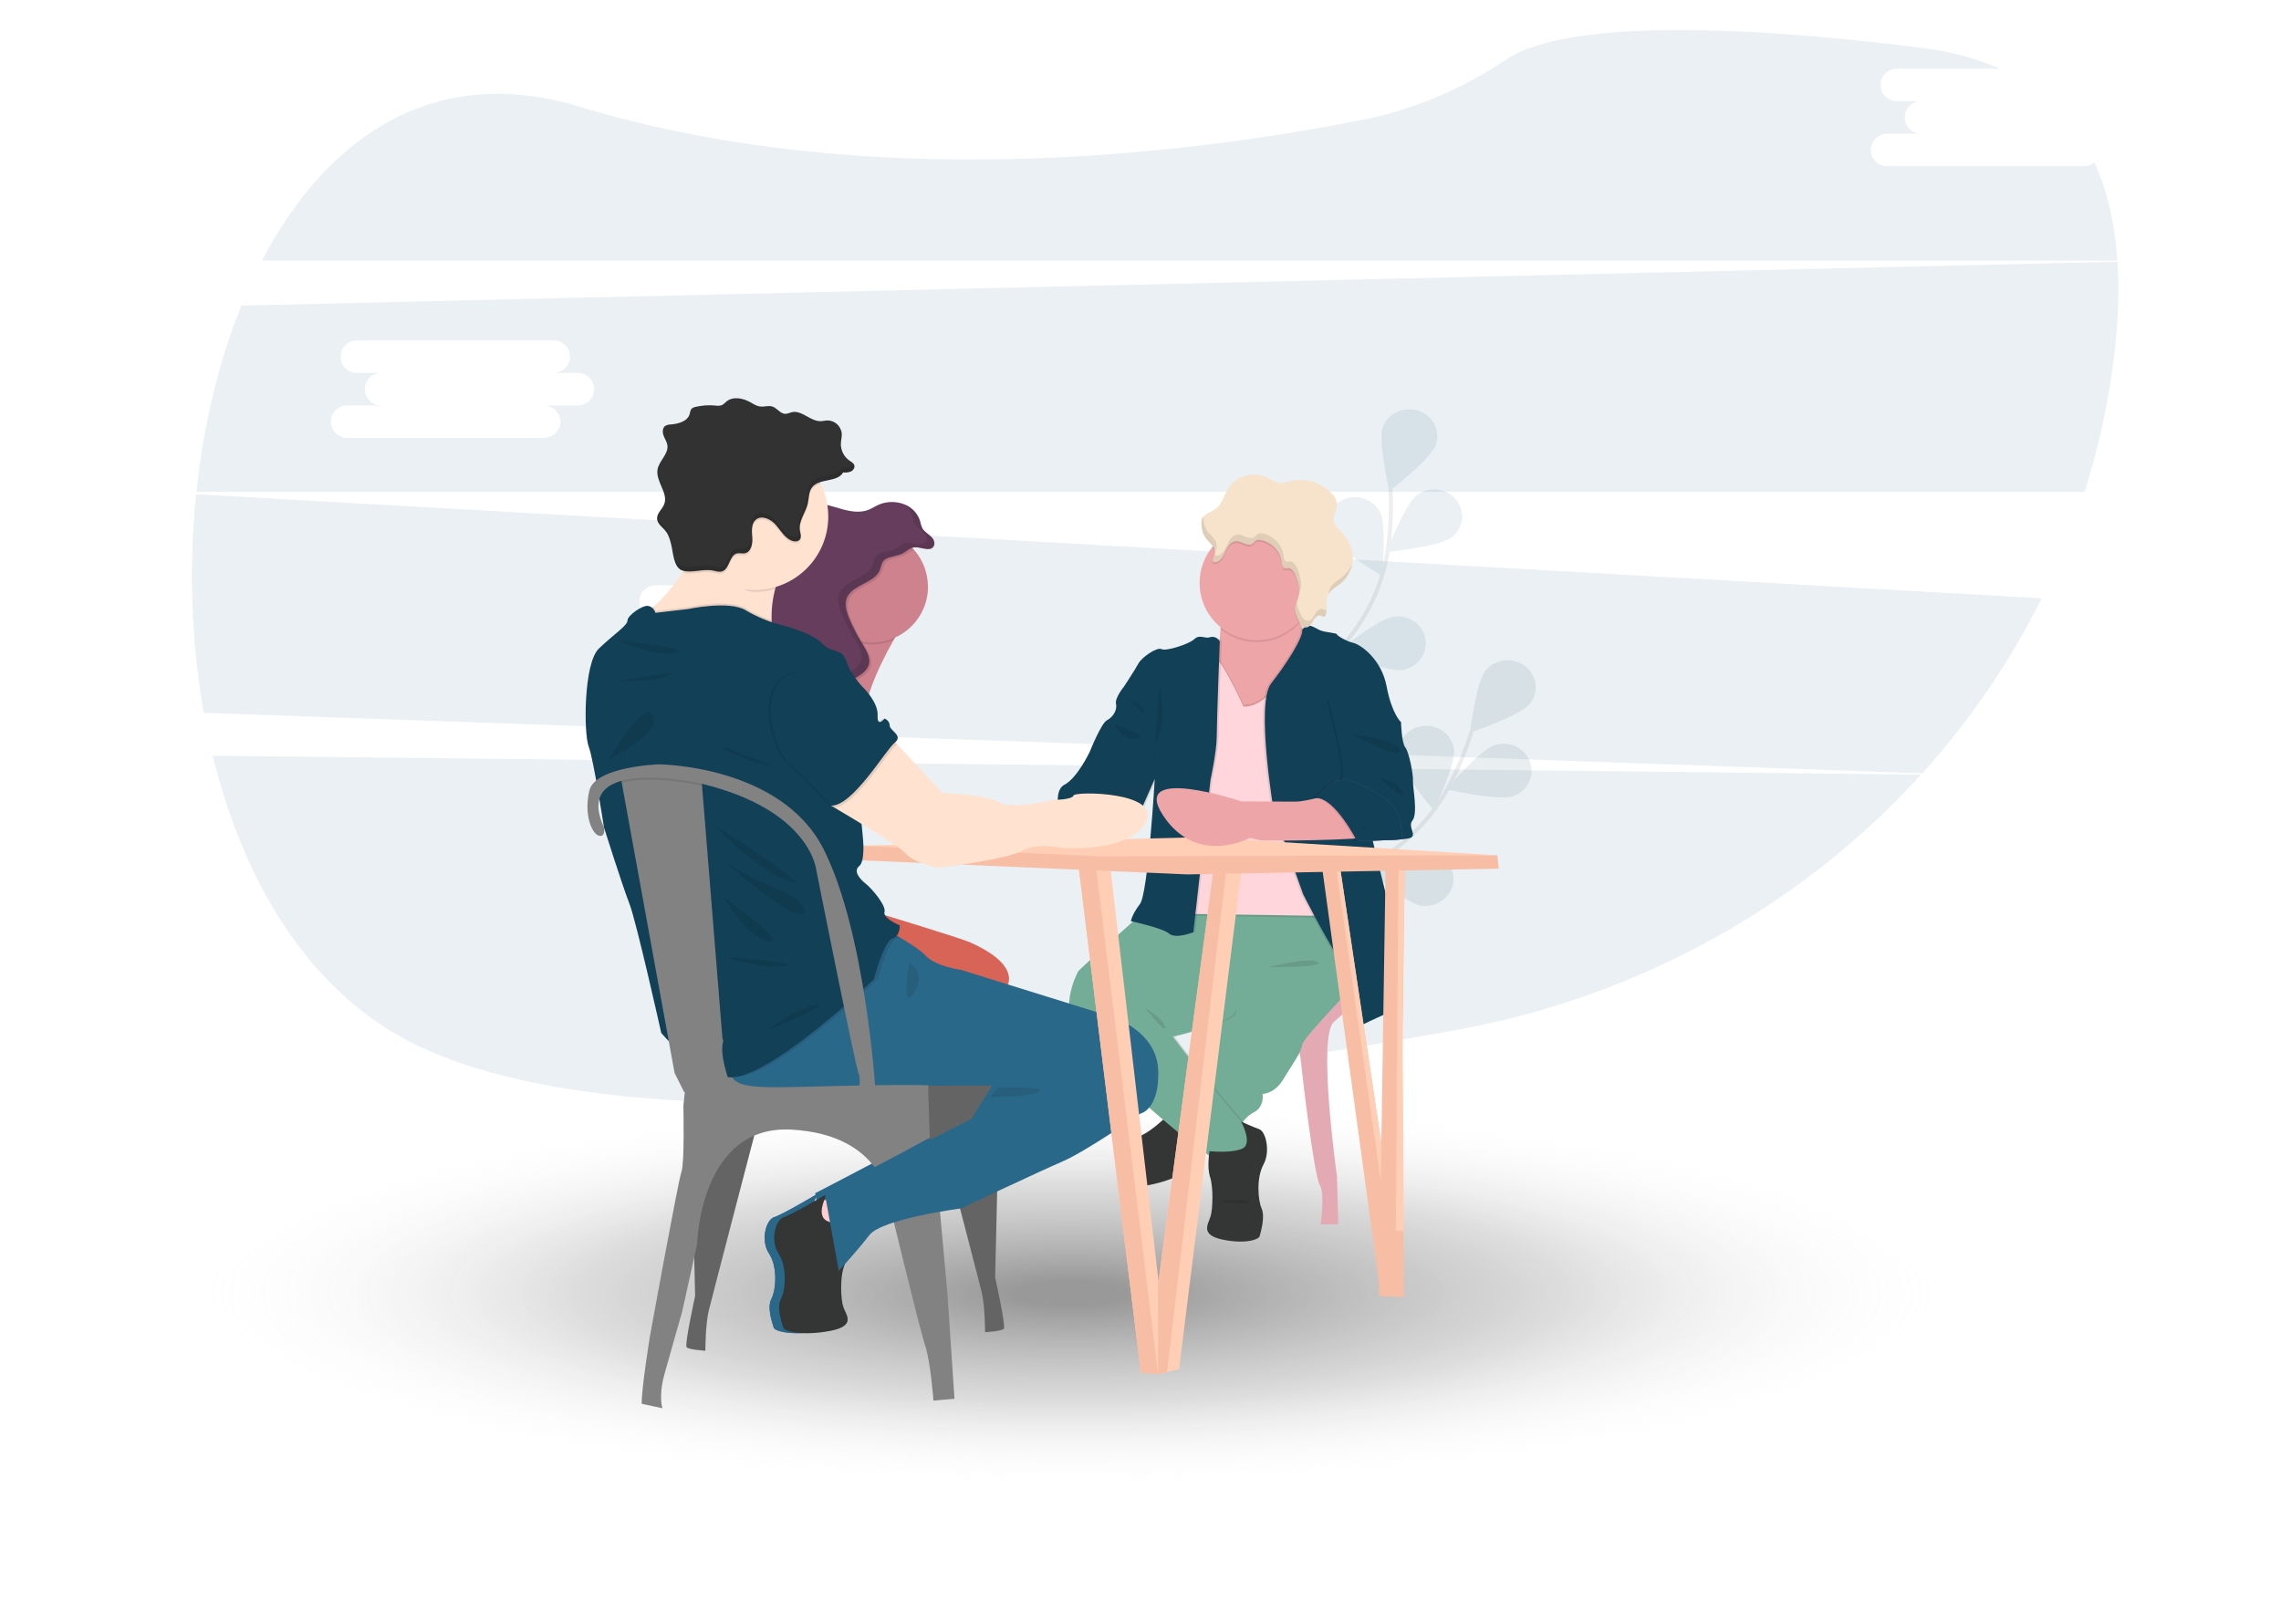 <?xml version="1.0" encoding="utf-8"?>
<!-- Generator: Adobe Illustrator 16.0.0, SVG Export Plug-In . SVG Version: 6.00 Build 0)  -->
<!DOCTYPE svg PUBLIC "-//W3C//DTD SVG 1.1//EN" "http://www.w3.org/Graphics/SVG/1.1/DTD/svg11.dtd">
<svg version="1.1"
	 id="_x37_d20109a-a0f0-4dfa-976a-751f0ae87d51" xmlns:x="http://ns.adobe.com/Extensibility/1.0/" xmlns:i="http://ns.adobe.com/AdobeIllustrator/10.0/" xmlns:graph="http://ns.adobe.com/Graphs/1.0/"
	 xmlns="http://www.w3.org/2000/svg" xmlns:xlink="http://www.w3.org/1999/xlink" x="0px" y="0px" width="1125.121px"
	 height="800.941px" viewBox="0 0 1125.121 800.941" enable-background="new 0 0 1125.121 800.941" xml:space="preserve">
<radialGradient id="SVGID_1_" cx="441.822" cy="657.497" r="84.872" gradientTransform="matrix(5.737 0 0 1.266 -2006.508 -194.447)" gradientUnits="userSpaceOnUse">
	<stop  offset="0.057" style="stop-color:#000000;stop-opacity:0.4"/>
	<stop  offset="0.494" style="stop-color:#514E4F;stop-opacity:0.2"/>
	<stop  offset="0.607" style="stop-color:#878585;stop-opacity:0.147"/>
	<stop  offset="0.754" style="stop-color:#C7C6C7;stop-opacity:0.077"/>
	<stop  offset="0.861" style="stop-color:#F0EFEF;stop-opacity:0.026"/>
	<stop  offset="0.916" style="stop-color:#FFFFFF;stop-opacity:0"/>
</radialGradient>
<path fill="url(#SVGID_1_)" d="M1015.129,638.06c0,59.351-217.994,107.463-486.91,107.463
	c-268.911,0-486.909-48.112-486.909-107.463s217.998-107.463,486.909-107.463C797.135,530.597,1015.129,578.709,1015.129,638.06z"/>
<title>hang out</title>
<path opacity="0.1" fill="#2B6889" enable-background="new    " d="M104.948,372.782c15.041,61.779,46.867,115.189,97.172,141.062
	c104.539,53.796,340.3,26.051,516.259-5.792c90.995-16.479,171.005-61.908,229.124-125.912L104.948,372.782z"/>
<path opacity="0.1" fill="#2B6889" enable-background="new    " d="M1027.668,82h-96.54c-4.43,0.145-8.138-3.329-8.283-7.759
	c-0.144-4.43,3.328-8.138,7.759-8.282c0.175-0.006,0.348-0.006,0.523,0h16.683c-4.43,0.145-8.138-3.329-8.282-7.759
	c-0.145-4.43,3.328-8.138,7.758-8.282c0.176-0.006,0.349-0.006,0.523,0h-11.917c-4.43,0.145-8.138-3.329-8.283-7.759
	s3.329-8.138,7.758-8.282c0.176-0.006,0.35-0.006,0.524,0h50.392c-11.19-4.997-24.213-8.556-39.354-10.413
	c-137.398-16.965-186.455-5.741-203.763,5.801c-21.345,14.236-45.173,24.708-70.615,29.756
	c-84.732,16.812-243.266,37.036-386.997-6.477c-71.395-21.62-124.481,14.921-156.299,75.998h915.165
	c-1.197-17.752-4.773-34.145-11.345-48.492C1031.556,81.312,1029.643,82.003,1027.668,82z"/>
<path opacity="0.1" fill="#2B6889" enable-background="new    " d="M683.543,276.875l-1.257-0.068l-13.143-0.744l-125.901-7.11
	l-13.602-0.77l-200.454-11.258l-56.183-3.166l-8.897-0.496l-7.897-0.445l-159.448-8.975c-3.717,35.934-2.456,72.208,3.747,107.798
	l134.141,4.705l10.635,0.384l1.882,0.061l63.635,2.24l3.422,0.12l7.341,0.259l64.166,2.258l8.794,0.309l30.68,1.086h0.573
	l4.509,0.162l15.356,0.54l0,0l13.475,0.47l25.667,0.908h0.539l2.294,0.076l2.421,0.094h0.531l40.911,1.429l11.464,0.41h0.479
	l5.519,0.196l0,0h1.027h0.409l4.852,0.181l14.809,0.521l0,0l5.562,0.197l7.143,0.247h0.267l9.806,0.343l28.412,1.069l7.803,0.266
	h0.855l37.798,1.334l21.945,0.77l27.358,1.052l4.382,0.146l7.075,0.248l25.719,0.908l193.994,6.844
	c23.492-25.945,43.307-54.998,58.887-86.341L683.543,276.875z M318.791,336.764c-2.041,0.004-4.014-0.725-5.561-2.053l0,0
	c-0.701-0.612-1.297-1.335-1.762-2.139c-0.663-1.165-1.014-2.482-1.018-3.824c0-1.569,0.481-3.101,1.377-4.389l0,0
	c0.277-0.396,0.587-0.767,0.924-1.113c1.598-1.607,3.773-2.506,6.04-2.499h16.683c-4.43,0.145-8.138-3.329-8.283-7.758
	c-0.145-4.43,3.329-8.138,7.759-8.283c0.174-0.006,0.35-0.006,0.524,0h-11.918c-0.259,0.014-0.519,0.014-0.778,0
	c-4.414-0.343-7.713-4.2-7.371-8.614c0.329-4.233,3.903-7.476,8.149-7.394h96.54c4.43-0.145,8.137,3.33,8.283,7.759
	c0.145,4.43-3.329,8.138-7.759,8.282c-0.174,0.006-0.349,0.006-0.523,0h11.917c4.43-0.145,8.138,3.33,8.282,7.759
	s-3.329,8.138-7.758,8.282c-0.174,0.006-0.349,0.006-0.524,0h-16.683c4.43-0.145,8.137,3.33,8.282,7.759
	c0.145,4.43-3.328,8.138-7.758,8.282c-0.174,0.006-0.349,0.006-0.523,0L318.791,336.764z"/>
<path opacity="0.1" fill="#2B6889" enable-background="new    " d="M1044.471,129.106l-665.92,15.571l-73.191,1.711l-186.312,4.364
	c-11.267,27.813-18.728,59.254-22.158,91.851h931.368c6.067-19.12,10.562-38.702,13.441-58.553
	C1044.471,164.894,1045.59,146.363,1044.471,129.106z M284.749,200.005h-16.683c4.511-0.076,8.239,3.505,8.342,8.016
	c0,0.171,0,0.334,0,0.488c-0.177,2.533-1.55,4.83-3.696,6.186c-1.381,0.886-2.987,1.354-4.628,1.352h-96.54
	c-4.429,0.145-8.138-3.329-8.282-7.759c-0.145-4.429,3.329-8.138,7.759-8.282c0.175-0.005,0.349-0.005,0.523,0h16.692
	c-4.43,0.145-8.138-3.329-8.283-7.759c-0.145-4.43,3.329-8.138,7.759-8.283c0.174-0.005,0.349-0.005,0.523,0h-11.918
	c-4.43,0.145-8.138-3.329-8.282-7.759c-0.145-4.43,3.329-8.138,7.759-8.283c0.175-0.005,0.349-0.005,0.523,0h96.54
	c4.429-0.145,8.138,3.329,8.282,7.759c0.145,4.43-3.329,8.138-7.759,8.282c-0.174,0.006-0.349,0.006-0.523,0h11.917
	c1.38,0,2.739,0.336,3.961,0.975c2.663,1.349,4.354,4.066,4.39,7.05c-0.112,4.511-3.839,8.088-8.351,8.017H284.749z"/>
<g opacity="0.1">
	<path fill="none" stroke="#535461" stroke-width="2" stroke-miterlimit="10" d="M599.896,509.034c0,0,24.451-57.851,70.042-79.333
		c19.14-9.01,34.967-23.442,44.669-41.69c4.574-8.641,8.323-17.692,11.199-27.036"/>
	<path fill="#2B6889" d="M754.458,347.278c-4.749,5.75-29.361,14.135-29.361,14.135s2.97-24.931,7.7-30.681
		c4.886-5.759,13.421-6.695,19.438-2.13c5.738,4.263,6.933,12.372,2.67,18.11C754.762,346.905,754.613,347.094,754.458,347.278z"/>
	<path fill="#2B6889" d="M746.014,392.784c-7.237,2.345-32.63-3.474-32.63-3.474s16.579-19.388,23.818-21.724
		c7.237-2.334,15.082,1.403,17.521,8.36c2.323,6.898-1.387,14.377-8.287,16.7C746.297,392.696,746.155,392.742,746.014,392.784z"/>
	<path fill="#2B6889" d="M700.233,446.58c-7.478-1.497-26.35-18.822-26.35-18.822s24.501-8.682,31.979-7.185
		c7.478,1.498,12.278,8.556,10.729,15.715C715.043,443.448,707.712,448.069,700.233,446.58z"/>
	<path fill="#2B6889" d="M656.062,479.775c-7.631-0.257-29.284-14.286-29.284-14.286s22.619-12.542,30.25-12.278
		c7.632,0.266,13.604,6.408,13.338,13.748C670.104,474.301,663.702,480.034,656.062,479.775z"/>
	<path fill="#2B6889" d="M689.737,373.047c0.976,7.281,17.514,26.7,17.514,26.7s10.891-22.806,9.915-30.098
		c-0.976-7.289-7.905-12.423-15.477-11.481C694.118,359.11,688.761,365.767,689.737,373.047z"/>
	<path fill="#2B6889" d="M638.585,412.504c3.2,6.665,25.024,20.44,25.024,20.44s3.294-24.897,0.093-31.57
		c-3.383-6.734-11.474-9.602-18.342-6.502c-6.662,2.796-9.798,10.461-7.004,17.123C638.429,412.167,638.505,412.338,638.585,412.504
		z"/>
	<path fill="#2B6889" d="M594.344,457.412c1.978,7.094,21.073,24.213,21.073,24.213s7.623-24.007,5.638-31.099
		c-1.985-7.094-9.557-11.295-16.932-9.411c-7.122,1.668-11.542,8.793-9.874,15.914C594.279,457.158,594.311,457.284,594.344,457.412
		z"/>
	<path opacity="0.25" enable-background="new    " d="M754.458,347.278c-4.749,5.75-29.361,14.135-29.361,14.135
		s2.97-24.931,7.7-30.681c4.886-5.759,13.421-6.695,19.438-2.13c5.738,4.263,6.933,12.372,2.67,18.11
		C754.762,346.905,754.613,347.094,754.458,347.278z"/>
	<path opacity="0.25" enable-background="new    " d="M746.014,392.784c-7.237,2.345-32.63-3.474-32.63-3.474
		s16.579-19.388,23.818-21.724c7.237-2.334,15.082,1.403,17.521,8.36c2.323,6.898-1.387,14.377-8.287,16.7
		C746.297,392.696,746.155,392.742,746.014,392.784z"/>
	<path opacity="0.25" enable-background="new    " d="M700.233,446.58c-7.478-1.497-26.35-18.822-26.35-18.822
		s24.501-8.682,31.979-7.185c7.478,1.498,12.278,8.556,10.729,15.715C715.043,443.448,707.712,448.069,700.233,446.58z"/>
	<path opacity="0.25" enable-background="new    " d="M656.062,479.775c-7.631-0.257-29.284-14.286-29.284-14.286
		s22.619-12.542,30.25-12.278c7.632,0.266,13.604,6.408,13.338,13.748C670.104,474.301,663.702,480.034,656.062,479.775z"/>
	<path opacity="0.25" enable-background="new    " d="M689.737,373.047c0.976,7.281,17.514,26.7,17.514,26.7
		s10.891-22.806,9.915-30.098c-0.976-7.289-7.905-12.423-15.477-11.481C694.118,359.11,688.761,365.767,689.737,373.047z"/>
	<path opacity="0.25" enable-background="new    " d="M638.585,412.504c3.2,6.665,25.024,20.44,25.024,20.44
		s3.294-24.897,0.093-31.57c-3.383-6.734-11.474-9.602-18.342-6.502c-6.662,2.796-9.798,10.461-7.004,17.123
		C638.429,412.167,638.505,412.338,638.585,412.504z"/>
	<path opacity="0.25" enable-background="new    " d="M594.344,457.412c1.978,7.094,21.073,24.213,21.073,24.213
		s7.623-24.007,5.638-31.099c-1.985-7.094-9.557-11.295-16.932-9.411c-7.122,1.668-11.542,8.793-9.874,15.914
		C594.279,457.158,594.311,457.284,594.344,457.412z"/>
</g>
<g opacity="0.1">
	<path fill="none" stroke="#535461" stroke-width="2" stroke-miterlimit="10" d="M618.178,421.43c0,0,3.083-62.378,38.705-97.174
		c14.955-14.596,24.906-33.264,27.764-53.574c1.332-9.635,1.744-19.376,1.23-29.088"/>
	<path fill="#2B6889" d="M708.19,219.554c-2.507,6.938-22.825,22.698-22.825,22.698s-5.811-24.477-3.312-31.407
		c2.498-6.93,10.388-10.608,17.599-8.205c6.95,2.157,10.835,9.539,8.68,16.488C708.286,219.271,708.24,219.413,708.19,219.554z"/>
	<path fill="#2B6889" d="M715.891,265.181c-5.989,4.509-31.989,7.118-31.989,7.118s8.958-23.57,14.98-28.087
		c6.056-4.515,14.587-3.499,19.413,2.31c4.523,5.542,3.699,13.702-1.843,18.226C716.27,264.896,716.082,265.04,715.891,265.181z"/>
	<path fill="#2B6889" d="M691.294,330.553c-7.571,0.976-31.355-9.411-31.355-9.411s20.113-15.999,27.684-16.974
		c7.574-0.975,14.545,4.132,15.537,11.413C704.151,322.861,698.857,329.543,691.294,330.553z"/>
	<path fill="#2B6889" d="M661.068,375.896c-7.29,2.191-32.511-4.148-32.511-4.148s17.017-19.036,24.305-21.227
		c7.29-2.19,15.05,1.711,17.325,8.718c2.164,6.969-1.729,14.37-8.696,16.534C661.35,375.815,661.21,375.857,661.068,375.896z"/>
	<path fill="#2B6889" d="M656.003,264.496c3.422,6.562,25.734,19.609,25.734,19.609s2.405-24.989-1.025-31.553
		c-3.613-6.617-11.795-9.218-18.566-5.903c-6.55,3.015-9.416,10.769-6.399,17.319C655.828,264.146,655.913,264.322,656.003,264.496z
		"/>
	<path fill="#2B6889" d="M621.378,318.027c5.313,5.271,30.654,11.302,30.654,11.302s-5.484-24.537-10.796-29.807
		c-5.411-5.27-13.992-5.397-19.557-0.291c-5.269,4.819-5.635,12.995-0.815,18.263C621.029,317.677,621.201,317.854,621.378,318.027z
		"/>
	<path fill="#2B6889" d="M595.131,374.501c4.278,6.057,28.233,16.118,28.233,16.118s-1.095-25.075-5.407-31.132
		c-4.465-6.086-12.915-7.61-19.224-3.467c-6.047,3.849-7.83,11.87-3.979,17.918C594.874,374.131,595,374.317,595.131,374.501z"/>
</g>
<path fill="#575A88" d="M411.917,611.573c0,0,1.711,8.024-0.291,13.133c-2.002,5.106-1.711,16.255-0.291,20.19
	s6.348,9.238-6.921,11.678c-13.269,2.438-22.244,0.239-22.783-1.711c-0.539-1.951-3.466-9.729-1.155-14.107
	c2.31-4.382,3.174-15.811-1.155-22.382c-4.33-6.57-1.446-16.775,2.566-17.966c4.012-1.19,21.465-11.574,21.465-11.574
	s-6.459,11.215,0.471,13.688C407.896,603.949,410.952,607.366,411.917,611.573z"/>
<path fill="#AAC9F5" d="M557.787,549.341c0,0-26.693,18.521-38.294,23.536c-11.601,5.013-50.221,23.229-50.221,23.229
	s-38.91,5.021-45.189,13.182c-6.28,8.163-15.066,17.582-15.066,17.582l-6.905-38.293c0,0,76.58-39.553,77.205-42.375
	c0.623-2.824,22.604-11.303-41.425-10.986c-56.106,0.282-76.785,3.929-81.474-3.833c-0.684-1.229-1.054-2.606-1.078-4.013
	c-0.633-12.833,75.33-69.683,75.33-69.683s3.713,1.933,8.145,4.535c4.859,2.839,10.573,6.493,13.201,9.282
	c5.022,5.33,17.256,6.904,17.256,6.904l74.707,23.253c0,0,21.97,6.904,22.596,26.368
	C567.196,547.493,557.787,549.341,557.787,549.341z"/>
<path fill="#2A6889" d="M566.574,528.002c-0.625-19.497-22.596-26.342-22.596-26.342l-74.707-23.228c0,0-12.234-1.574-17.256-6.904
	c-2.626-2.789-8.341-6.441-13.201-9.282c-4.432-2.566-8.145-4.536-8.145-4.536s-75.963,56.809-75.33,69.686
	c0.024,1.406,0.394,2.783,1.078,4.012c4.688,7.76,25.367,4.116,81.474,3.832c64.029-0.317,42.048,8.161,41.425,10.985
	c-0.624,2.825-77.205,42.375-77.205,42.375l0.155,0.855c-3.884,2.292-16.923,9.898-20.354,10.926
	c-4.039,1.224-6.922,11.438-2.566,17.967c4.354,6.526,3.422,17.967,1.155,22.379c-2.268,4.414,0.573,12.158,1.154,14.107
	c0.583,1.952,9.514,4.133,22.784,1.711c13.269-2.421,8.366-7.784,6.921-11.676c-1.446-3.894-1.711-15.085,0.291-20.192
	c0.139-0.357,0.258-0.724,0.359-1.095c3.123-3.422,8.11-9.145,12.097-14.321c6.28-8.161,45.19-13.184,45.19-13.184
	s38.611-18.198,50.221-23.229c11.609-5.03,38.294-23.536,38.294-23.536S567.205,547.449,566.574,528.002z M403.849,602.434
	c-5.193-1.829-2.866-8.597-1.378-11.865l2.199,12.201c-0.265-0.087-0.531-0.206-0.821-0.308V602.434L403.849,602.434z"/>
<path fill="#646464" d="M460.803,547.305c0,0,21.653,82.858,23.382,89.917c1.728,7.058,1.711,19.935,1.711,19.935
	s8.16-0.472,9.255-1.711c1.095-1.242-4.278-25.265-4.278-25.265l1.566-67.169l-22.912-19.3L460.803,547.305z"/>
<rect x="404.354" y="591.904" fill="#FFCCD0" width="16.949" height="14.595"/>
<path fill="#343535" d="M416.622,611.573c0,0,1.711,8.024-0.291,13.133c-2.001,5.106-1.711,16.255-0.282,20.19
	s6.34,9.238-6.93,11.678c-13.269,2.438-22.244,0.239-22.783-1.711c-0.539-1.951-3.466-9.729-1.156-14.107
	c2.31-4.382,3.174-15.811-1.154-22.382c-4.33-6.57-1.437-16.775,2.566-17.966c4.004-1.19,21.457-11.574,21.457-11.574
	s-6.451,11.215,0.47,13.688C412.597,603.945,415.655,607.364,416.622,611.573z"/>
<path fill="#D86458" d="M432.869,450.328c0,0,40.955,12.396,45.822,14.597c4.868,2.196,21.501,9.889,18.677,20.242
	c-2.823,10.352-25.897,11.462-25.897,11.462l-35.154-13.028l-13.809-27.934L432.869,450.328z"/>
<path fill="#CD828D" d="M446.207,306.598c0,0-2.018,3.14-4.756,7.947c-0.223,0.394-0.462,0.805-0.693,1.232
	c-7.486,13.32-19.241,37.293-11.738,44.958c10.6,10.831-24.246-6.117-24.246-6.117l-0.855-1.531l-14.228-25.778
	c0,0,11.181-11.292,17.915-21.2c0.111-0.154,0.223-0.316,0.325-0.48c3.003-4.492,5.031-8.648,4.594-11.276
	c-0.436-2.626,2.875-2.43,7.589-0.77C430.08,297.032,446.207,306.598,446.207,306.598z"/>
<path opacity="0.1" enable-background="new    " d="M446.207,306.598c0,0-2.018,3.14-4.756,7.947
	c-0.223,0.394-0.462,0.805-0.693,1.232c-4.917,2.052-10.324,2.626-15.562,1.651c-6.93-1.27-13.105-5.157-17.248-10.856
	c-0.111-0.146-0.214-0.3-0.325-0.462c0.111-0.155,0.222-0.316,0.325-0.48c3.002-4.492,5.03-8.648,4.594-11.276
	c-0.436-2.627,2.874-2.43,7.589-0.771C430.08,297.032,446.207,306.598,446.207,306.598z"/>
<path fill="#CD828D" d="M457.74,289.375c0,15.21-12.33,27.54-27.54,27.54l0,0c-1.679,0.003-3.354-0.152-5.005-0.462
	c-14.954-2.751-24.847-17.103-22.098-32.057c2.75-14.955,17.103-24.848,32.056-22.098c13.065,2.403,22.551,13.792,22.552,27.076
	L457.74,289.375L457.74,289.375z"/>
<path opacity="0.1" enable-background="new    " d="M450.827,271.144c-1.66,0.556-2.756,1.711-4.278,2.566
	c-2.661,1.506-6.194,1.463-8.727,2.935c-2.097,1.215-2.097,3.765-2.995,5.784c-2.353,5.279-10.857,6.63-14.698,11.122
	c-0.318,0.373-0.604,0.77-0.855,1.19c-2.088,3.525-0.856,7.768,0.769,11.481c1.498,3.524,3.213,6.953,5.133,10.267
	c0.343,0.589,0.694,1.172,1.053,1.754c2.087,3.422,4.5,7.195,3.217,10.882c-2.088,5.989-12.303,7.383-15.28,13.115
	c-0.855,1.711-1.018,3.619-1.95,5.296c-1.565,2.84-4.792,4.278-8.299,5.552L389.69,327.31c0,0,11.55-11.662,18.24-21.68
	c-8.976-12.272-6.303-29.499,5.969-38.474c11.492-8.406,27.498-6.663,36.911,4.021L450.827,271.144z"/>
<path fill="#663D5C" d="M459.87,265.309c-1.487-1.711-3.832-2.84-4.919-4.748c-0.524-1.164-0.901-2.388-1.121-3.645
	c-1.241-3.82-4.177-6.852-7.956-8.213c-4.05-1.521-8.529-1.422-12.508,0.274c-1.848,0.855-3.482,1.968-5.399,2.661
	c-3.978,1.42-8.556,0.642-12.645-0.496c-4.089-1.138-8.188-2.644-12.508-2.618c-4.32,0.026-9.009,2.156-9.856,5.75
	c-0.147,0.969-0.238,1.946-0.273,2.926c-0.514,4.346-4.492,7.854-8.804,10.267c-4.312,2.412-9.189,4.063-13.184,6.844
	c-3.995,2.78-7.118,7.083-6.041,11.36c0.667,2.661,2.814,4.834,4.535,7.136c4.337,5.809,6.074,12.706,7.7,19.446
	c0.582,2.344,1.163,4.774,0.598,7.127c-1.009,4.234-5.38,7.178-8.239,10.754c-3.542,4.448-4.748,10.009-4.492,15.4
	c0.257,5.39,1.856,10.617,3.508,15.811c0.519,1.939,1.333,3.789,2.412,5.483c2.08,2.968,5.655,4.92,9.104,6.75
	c1.511,0.967,3.241,1.538,5.03,1.66c3.79-0.053,5.989-3.645,6.802-6.784c0.659-2.602,0.922-5.287,0.779-7.966
	c-0.149-0.953-0.059-1.931,0.265-2.84c0.516-0.891,1.275-1.617,2.19-2.087c5.415-3.251,13.603-3.825,16.409-8.924
	c0.924-1.711,1.069-3.593,1.951-5.288c2.969-5.741,13.183-7.11,15.279-13.124c1.284-3.688-1.128-7.478-3.216-10.89
	c-2.363-3.832-4.438-7.836-6.203-11.978c-1.583-3.714-2.866-7.958-0.779-11.482c3.234-5.467,13.013-6.57,15.562-12.293
	c0.898-2.011,0.898-4.569,2.995-5.784c2.566-1.463,6.065-1.438,8.726-2.935c1.711-0.983,2.909-2.353,5.014-2.797
	c2.746-0.574,6.553,1.633,8.889,0.47C461.572,269.432,461.085,266.695,459.87,265.309z"/>
<path opacity="0.1" enable-background="new    " d="M459.562,265.309c-1.489-1.711-3.842-2.84-4.928-4.748
	c-0.517-1.166-0.895-2.39-1.122-3.645c-1.143-3.543-3.768-6.416-7.195-7.871c1.771,1.489,3.072,3.459,3.747,5.672
	c0.221,1.256,0.593,2.48,1.114,3.645c1.086,1.908,3.422,3.045,4.928,4.749c1.215,1.385,1.711,4.132-0.368,5.133
	c-2.328,1.164-6.136-1.035-8.882-0.462c-2.104,0.437-3.277,1.805-5.012,2.79c-2.661,1.506-6.194,1.472-8.727,2.942
	c-2.096,1.207-2.096,3.765-2.995,5.775c-2.566,5.724-12.329,6.844-15.571,12.294c-2.087,3.525-0.795,7.777,0.787,11.481
	c1.769,4.139,3.839,8.143,6.194,11.978c2.096,3.422,4.5,7.195,3.225,10.882c-2.095,5.989-12.311,7.384-15.288,13.125
	c-0.855,1.711-1.019,3.61-1.942,5.287c-2.815,5.133-11.003,5.681-16.409,8.922c-0.915,0.474-1.675,1.197-2.19,2.089
	c-0.328,0.909-0.419,1.887-0.265,2.839c0.143,2.681-0.12,5.365-0.779,7.966c-0.795,3.148-3.02,6.734-6.802,6.784
	c-1.792-0.122-3.525-0.691-5.039-1.658c-0.753-0.403-1.523-0.812-2.276-1.24c1.826,1.275,3.742,2.42,5.732,3.423
	c1.513,0.967,3.246,1.539,5.039,1.658c3.782-0.052,5.989-3.645,6.802-6.784c0.657-2.602,0.917-5.287,0.771-7.966
	c-0.146-0.954-0.054-1.932,0.273-2.841c0.513-0.891,1.27-1.614,2.183-2.087c5.415-3.251,13.603-3.824,16.417-8.923
	c0.924-1.711,1.062-3.593,1.943-5.287c2.977-5.741,13.192-7.11,15.279-13.124c1.283-3.688-1.121-7.478-3.217-10.891
	c-2.359-3.833-4.433-7.838-6.203-11.978c-1.583-3.713-2.866-7.957-0.778-11.481c3.242-5.467,13.013-6.571,15.562-12.294
	c0.898-2.01,0.906-4.568,2.994-5.783c2.567-1.463,6.066-1.438,8.726-2.935c1.711-0.984,2.909-2.353,5.014-2.798
	c2.747-0.573,6.554,1.634,8.889,0.47C461.255,269.432,460.769,266.695,459.562,265.309z"/>
<path fill="#343535" d="M575.675,550.427c0,0-9.649,9.891-16.255,10.831c-6.604,0.94-11.978,22.132-2.823,23.774
	s26.829-4.944,29.421-7.769c2.594-2.822,11.978-19.54,11.978-19.54L575.675,550.427z"/>
<path fill="#E4AAB4" d="M673.113,473.068c0,0-35.933,19.771-38.14,27.616c-2.207,7.846,5.338,14.125,5.338,14.125
	s1.258,6.752,1.712,11.772c0.452,5.022,6.271,53.83,8.939,57.912c2.67,4.081,0.471,19.464,0.471,19.464h8.677l-0.625-23.546
	c0,0-9.736-69.203-1.574-76.27c8.161-7.066,14.912-15.067,17.265-14.442C677.529,490.324,673.113,473.068,673.113,473.068z"/>
<path fill="#74AD97" d="M628.883,444.98c0,0-23.545,44.958-24.015,51.075c-0.472,6.118-20.483,32.015-20.483,32.015l24.956,31.545
	c0,0,3.296-7.999,8.951-10.823c5.653-2.823,4.467-9.18,4.467-9.18s5.885,0,10.129-7.066c4.243-7.067,9.411-14.125,9.411-17.179
	c0-3.055,31.073-35.078,31.073-35.078l-2.353-34.136l-6.359-10.831L628.883,444.98z"/>
<path opacity="0.1" enable-background="new    " d="M567.677,447.565l-0.205,0.18c-2.857,2.567-34.871,30.926-34.871,31.603
	c0,0.676-11.533,19.771,2.823,36.249c14.356,16.479,47.318,43.547,47.318,43.547s14.357,10.362,16.256,12.482
	c1.9,2.122,30.371,0,13.425-19.3c-16.949-19.302-32.957-40.965-32.957-40.965s28.232-6.845,30.134-11.532
	c1.899-4.688-37.199-63.565-37.199-63.565L567.677,447.565z"/>
<path fill="#74AD97" d="M566.735,447.565l-0.205,0.18c-2.857,2.567-34.872,30.926-34.872,31.603c0,0.676-11.532,19.746,2.857,36.249
	c14.39,16.504,47.321,43.547,47.321,43.547s14.355,10.359,16.255,12.482c1.898,2.122,30.372,0,13.423-19.3
	c-16.949-19.302-32.955-40.965-32.955-40.965s28.232-6.845,30.122-11.532c1.892-4.688,39.081-62.386,39.081-62.386l-76.27-1.18
	L566.735,447.565z"/>
<path fill="#EEA5A7" d="M648.183,320.919l-2.822,25.666c0,0-28.963,11.534-29.662,11.301c-0.701-0.231-19.302-16.947-16.255-28.01
	c1.539-5.552,2.24-13.243,2.566-19.523c0.324-6.28,0.264-11.079,0.264-11.079s42.136-15.066,38.374-4.714
	c-1.371,3.756-0.754,8.273,0.589,12.483C642.92,311.957,645.257,316.625,648.183,320.919z"/>
<path fill="#FFE2D0" d="M390.648,267.482l-0.061,0.154c-3.282,7.053-5.945,14.379-7.956,21.894l-0.256,1.001
	c-1.331,5.021-1.924,10.208-1.763,15.4c0.573,11.224,6.271,13.816,6.271,13.816s-86.153-14.116-72.037-16.478
	c2.276-0.376,4.757-1.788,7.341-3.884c4.851-3.953,10.027-10.37,14.647-16.958c1.711-2.429,3.362-4.893,4.868-7.246
	c0.102-0.154,0.214-0.316,0.308-0.47c5.629-8.778,9.564-16.17,9.564-16.17S410.899,222.754,390.648,267.482z"/>
<path fill="#646464" d="M373.023,556.415c0,0-21.653,82.867-23.382,89.926c-1.728,7.058-1.711,19.935-1.711,19.935
	s-8.162-0.471-9.256-1.711c-1.096-1.241,4.2-25.299,4.2-25.299l-1.565-67.168l22.954-19.302L373.023,556.415z"/>
<path fill="#828282" d="M360.311,530.039c-0.471,0-21.654,0.472-21.654,0.472l-1.574,14.903c0,0,0.633,28.233-0.941,32.511
	c-1.574,4.278-15.511,80.959-15.511,80.959s-4.389,26.993-4.081,33.58l10.207,2.198c0,0-2.045-5.808,0.94-16.631
	c2.986-10.822,8.787-31.073,8.787-31.073l7.375-33.272c0,0,1.257-59.032,46.61-56.466c45.352,2.566,47.842,35.129,47.842,35.129
	s15.4,63.558,18.043,71.403c2.644,7.845,4.081,27.154,4.081,27.154l10.361-0.94l-3.422-51.333l-9.608-105.615l-29.498-2.037
	L360.311,530.039z"/>
<path opacity="0.1" enable-background="new    " d="M641.244,307.034c-0.257,0.299-0.521,0.582-0.777,0.855
	c-10.182,10.791-26.979,11.859-38.448,2.446c0.316-6.237,0.265-11.079,0.265-11.079s42.135-15.065,38.373-4.714
	C639.284,298.307,639.901,302.824,641.244,307.034z"/>
<path fill="#EEA5A7" d="M648.183,287.57c0,15.592-12.639,28.233-28.233,28.233c-15.592,0-28.232-12.641-28.232-28.233
	c0-15.593,12.641-28.233,28.232-28.233l0,0c15.509-0.085,28.147,12.417,28.233,27.924
	C648.184,287.364,648.184,287.466,648.183,287.57z"/>
<path fill="#2A6889" d="M562.492,549.341c0,0-26.675,18.521-38.293,23.536c-11.619,5.013-50.212,23.229-50.212,23.229
	s-38.918,5.021-45.197,13.182c-6.281,8.163-15.066,17.582-15.066,17.582l-6.905-38.293c0,0,76.58-39.553,77.213-42.375
	c0.633-2.824,22.603-11.303-41.434-10.986c-56.106,0.282-76.785,3.929-81.474-3.833c-0.684-1.229-1.054-2.606-1.078-4.013
	c-0.624-12.833,75.331-69.683,75.331-69.683s3.713,1.933,8.145,4.535c4.859,2.839,10.573,6.493,13.201,9.282
	c5.022,5.33,17.265,6.904,17.265,6.904l74.699,23.253c0,0,21.979,6.845,22.62,26.342
	C571.945,547.501,562.492,549.341,562.492,549.341z"/>
<path opacity="0.1" enable-background="new    " d="M613.347,347.561c0,0-11.064-24.519-14.835-24.519
	c-3.773,0-9.651,126.834-9.651,126.834l57.672,0.905l2.361-66.595l-11.772-59.032C637.121,325.154,626.53,348.468,613.347,347.561z"
	/>
<path opacity="0.1" enable-background="new    " d="M613.347,349.442c0,0-11.064-24.52-14.835-24.52
	c-3.773,0-9.651,126.834-9.651,126.834l65.431,0.992l-5.406-66.68l-11.772-59.033C637.113,327.036,626.53,350.35,613.347,349.442z"
	/>
<path fill="#FFD6DB" d="M613.347,348.519c0,0-11.064-24.52-14.835-24.52c-3.773,0-9.651,126.834-9.651,126.834l65.431,0.968
	l-5.406-66.675l-11.772-59.032C637.113,326.095,626.53,349.375,613.347,348.519z"/>
<path opacity="0.1" enable-background="new    " d="M602.608,316.282c0,0-1.978-2.892-4.799-1.951
	c-2.824,0.942-4.946-1.651-7.769,0.942c-2.823,2.592-14.124,6.116-16.255,4.937s-9.651,4.004-11.302,7.067
	c-1.651,3.063-7.058,11.302-7.058,11.302s-4.706,5.647-4.004,8.71c0.7,3.062-1.643,6.588-4.475,8
	c-2.832,1.411-8.469,15.536-8.469,15.536s-6.117,12.952-12.474,16.256c-6.358,3.302-1.653,17.648-1.653,17.648l37.644-1.171
	l8.478-19.302c0,0-3.293,56.466-7.298,61.676c-4.003,5.21-4.473,8.471-4.473,8.471s15.537,3.293,18.822,6.125
	s11.978-0.711,11.978-0.711l8.471-75.09c0,0,3.062-14.125,3.062-21.389S602.608,316.282,602.608,316.282z"/>
<path fill="#124057" d="M601.667,316.282c0,0-1.977-2.892-4.798-1.951c-2.825,0.942-4.946-1.651-7.769,0.942
	c-2.825,2.592-14.127,6.116-16.255,4.937c-2.131-1.18-9.652,4.004-11.302,7.067c-1.652,3.063-7.058,11.302-7.058,11.302
	s-4.706,5.647-4.005,8.71c0.702,3.062-1.643,6.588-4.473,8c-2.833,1.411-8.47,15.536-8.47,15.536s-6.126,12.952-12.474,16.256
	c-6.348,3.302-1.668,17.641-1.668,17.641l37.644-1.172l8.556-19.302c0,0-3.294,56.466-7.297,61.676
	c-4.005,5.211-4.475,8.47-4.475,8.47s15.538,3.295,18.822,6.126c3.284,2.832,11.978-0.71,11.978-0.71l8.47-75.091
	c0,0,3.063-14.127,3.063-21.389C600.154,356.065,601.667,316.282,601.667,316.282z"/>
<path opacity="0.1" enable-background="new    " d="M549.788,357.168c0,0,2.823,7.769,10.591,7.067
	C568.148,363.533,549.788,357.168,549.788,357.168z"/>
<path opacity="0.1" enable-background="new    " d="M557.316,345.405c0,0,5.176,0.941,7.067,5.407
	C566.272,355.278,557.316,345.405,557.316,345.405z"/>
<path opacity="0.1" enable-background="new    " d="M571.91,337.397c0,0.941,3.296,17.418,0,24.247
	c-3.293,6.826-2.822,14.835-2.822,14.835L571.91,337.397z"/>
<path opacity="0.1" enable-background="new    " d="M641.398,310.61c0,0,1.84-2.165,3.722-1.934
	c1.883,0.231,3.063,1.411,5.416,2.353c2.353,0.941,8.009,1.181,8.009,1.881c0,0.702,4.943,3.534,8.238,4.278
	c3.293,0.744,13.688,7.769,16.255,21.389s7.05,17.643,7.05,17.643l-24.956,12.243c0,0,19.302,81.926,21.671,87.854
	c2.369,5.929,2.566,40.725,2.566,40.725s-15.299,6.845-19.302,8.95c-4.004,2.104-2.353-20.242-10.591-33.196
	c-8.239-12.954-17.659-31.776-17.659-31.776l-14.348-40.312c0,0-9.18-53.677-1.412-63.559
	C633.827,327.267,642.1,314.143,641.398,310.61z"/>
<path fill="#124057" d="M642.313,310.61c0,0,1.84-2.165,3.723-1.934s3.062,1.411,5.415,2.353c2.354,0.941,8.007,1.181,8.007,1.881
	c0,0.702,4.946,3.534,8.24,4.278c3.294,0.744,13.688,7.769,16.256,21.389c2.566,13.62,7.074,17.643,7.074,17.643l-24.956,12.243
	c0,0,19.302,81.926,21.663,87.854c2.36,5.929,2.566,40.725,2.566,40.725s-15.298,6.845-19.302,8.95
	c-4.004,2.104-2.354-20.242-10.591-33.196c-8.24-12.954-17.659-31.776-17.659-31.776l-14.34-40.312c0,0-9.197-53.66-1.411-63.541
	C634.784,327.284,643.041,314.143,642.313,310.61z"/>
<path opacity="0.1" enable-background="new    " d="M693.382,413.669c-0.692,0.11-1.583,0.214-2.608,0.308
	c-7.539,0.693-22.348,0.855-22.348,0.855s-11.062-21.894-20.474-21.192c0,0,8.71-9.882,12.235-8.709
	c0.598,0.195,0.966-0.232,1.138-1.08c0.948-4.198-2.311-18.693-2.311-18.693l-4.476-19.54l25.899,6.356
	c2.353,0.471,9.649,4.236,9.649,4.236s0.23,10.121,2.114,12.482c1.881,2.361,4.003,13.646,3.772,16.478
	c-0.232,2.833,2.566,16.007-0.24,19.532C692.928,408.226,699.268,412.726,693.382,413.669z"/>
<path fill="#124057" d="M694.321,413.669c-0.691,0.11-1.582,0.214-2.566,0.308c-7.536,0.693-22.346,0.855-22.346,0.855
	s-11.062-21.894-20.474-21.192c0,0,8.71-9.882,12.233-8.709c0.6,0.195,0.969-0.232,1.149-1.08c0.94-4.198-2.319-18.693-2.319-18.693
	l-4.476-19.539l25.897,6.356c2.353,0.471,9.651,4.236,9.651,4.236s0.231,10.121,2.112,12.482c1.883,2.361,4.006,13.645,3.772,16.478
	c-0.23,2.833,2.567,16.006-0.238,19.532C693.913,408.226,700.209,412.726,694.321,413.669z"/>
<path opacity="0.1" enable-background="new    " d="M667.723,362.354c0,0,21.655,2.353,22.595,7.769
	C691.258,375.537,667.723,362.354,667.723,362.354z"/>
<path fill="#343535" d="M596.628,567.861c0,0-1.411,7.769,0.241,12.707c1.65,4.937,1.409,15.775,0.23,19.54
	c-1.182,3.766-5.133,8.948,5.654,11.302c10.787,2.353,18.12,0.231,18.591-1.651c0.47-1.882,2.822-9.411,0.941-13.688
	c-1.882-4.278-2.566-15.296,0.94-21.655c3.508-6.356,1.182-16.255-2.111-17.417c-3.296-1.163-8.95-3.766-8.95-3.766
	s6.125,11.062,0.472,13.415C606.979,568.999,596.628,567.861,596.628,567.861z"/>
<path opacity="0.1" enable-background="new    " d="M648.183,287.57c0.018,7.211-2.739,14.152-7.7,19.386
	c-0.028-0.042-0.052-0.088-0.068-0.136c-0.855-1.789-1.643-3.654-1.574-5.613c0.077-2.37,1.438-4.509,1.883-6.844
	c0.555-2.952-0.411-5.989-1.359-8.812c-0.702-2.087-2.047-4.62-4.236-4.372c-0.421,0.11-0.855,0.162-1.293,0.155
	c-1.17-0.18-1.403-1.711-1.54-2.875c-0.728-5.647-5.036-10.169-10.642-11.165c-0.617-0.141-1.263-0.1-1.856,0.119
	c-0.812,0.368-1.267,1.258-2.003,1.764c-2.386,1.659-5.433-1.515-8.332-1.274c-2.463,0.214-3.972,2.737-4.988,4.996
	c-1.018,2.259-2.293,4.825-4.705,5.356c-0.383,0.115-0.798,0.068-1.146-0.128c-0.755-0.548-0.231-1.711,0.153-2.567
	c0.993-2.241,0.326-4.021-0.855-5.613c9.716-12.194,27.479-14.205,39.675-4.488c6.735,5.365,10.652,13.511,10.641,22.122
	L648.183,287.57z"/>
<path fill="#F7E3CB" d="M598.75,274.608c-0.375,0.855-0.899,2.019-0.137,2.567c0.346,0.196,0.757,0.243,1.138,0.128
	c2.412-0.521,3.688-3.106,4.706-5.356c1.017-2.25,2.566-4.791,4.987-4.996c2.909-0.24,5.945,2.926,8.333,1.275
	c0.735-0.505,1.19-1.395,2.002-1.764c0.595-0.214,1.238-0.257,1.856-0.12c5.608,0.996,9.921,5.516,10.65,11.165
	c0.121,1.164,0.359,2.695,1.524,2.875c0.438,0.008,0.874-0.045,1.3-0.154c2.191-0.248,3.535,2.275,4.226,4.363
	c0.959,2.857,1.925,5.869,1.369,8.829c-0.437,2.335-1.805,4.474-1.881,6.844c-0.061,1.959,0.762,3.816,1.574,5.604
	c0.813,1.788,2.13,3.866,4.071,3.618c1.593-0.205,2.474-1.899,3.235-3.31c0.761-1.412,2.139-2.936,3.687-2.49
	c0.694,0.205,1.412,0.787,2.037,0.437c0.333-0.245,0.547-0.617,0.59-1.027c0.753-3.294-0.324-6.99,1.274-9.958
	c1.23-2.293,3.729-3.524,5.758-5.133c7.116-5.687,8.274-16.066,2.588-23.183c-0.117-0.146-0.235-0.289-0.355-0.43
	c-2.173-2.567-5.296-4.791-5.469-8.119c-0.135-2.566,1.577-4.885,1.601-7.435c0.025-2.549-1.573-4.688-3.422-6.374
	c-5.311-4.847-12.662-6.777-19.668-5.167c-1.824,0.437-3.661,1.112-5.518,0.855c-2.166-0.265-3.962-1.711-5.912-2.695
	c-6.686-3.115-14.645-0.944-18.822,5.133c-2.233,3.422-3.106,8-6.434,10.429c-2.19,1.6-5.321,2.199-6.528,4.62
	c-0.727,1.455-0.521,3.183-0.299,4.791c0.341,2.634,1.609,5.061,3.576,6.844C598.375,269.347,600.119,271.52,598.75,274.608z"/>
<polygon fill="#FFCEB4" points="571.44,631.893 571.211,677.79 562.731,677.08 531.898,426.382 541,426.108 547.435,425.91 "/>
<polygon fill="#F8BDA5" points="571.211,677.79 562.731,677.08 531.898,426.382 541,426.108 540.607,427.553 "/>
<polygon fill="#FFCEB4" points="612.644,426.854 581.562,675.438 575.744,676.756 571.211,677.79 571.44,631.893 598.75,427.793 
	599.288,427.751 "/>
<polygon fill="#F8BDA5" points="575.684,676.619 575.744,676.756 571.211,677.79 571.44,631.893 598.75,427.793 599.288,427.751 
	604.868,428.966 "/>
<polygon fill="#F8BDA5" points="683.73,579.866 683.021,596.163 681.14,639.658 651.956,426.612 658.622,425.886 660.664,425.672 
	"/>
<polygon fill="#FFCEB4" points="683.73,579.866 683.021,596.163 659.015,427.793 658.622,425.886 660.664,425.672 "/>
<polygon fill="#F8BDA5" points="691.739,517.404 692.44,639.82 688.505,639.648 680.196,639.264 683.501,424.97 689.83,425.898 
	692.912,426.354 "/>
<polygon fill="#FFCEB4" points="691.739,503.355 692.44,607.167 688.505,607.021 689.83,425.757 692.912,426.144 "/>
<polygon fill="#F8BDA5" points="422.201,424.26 422.671,417.202 463.155,417.432 584.864,415.551 678.787,420.728 738.58,421.907 
	739.29,428.496 585.566,431.325 "/>
<polygon fill="#FFCEB4" points="422.671,417.202 542.721,422.378 738.58,421.907 592.163,412.959 "/>
<path opacity="0.1" enable-background="new    " d="M390.648,267.482l-0.061,0.154c-3.282,7.053-5.945,14.379-7.956,21.894
	l-0.256,1.001c-3.278,0.954-6.674,1.438-10.087,1.438c-9.086,0-13.184-9.531-19.542-15.066c-2.498-2.164-8.915,1.516-10.737-1.257
	c-0.112-0.15-0.215-0.307-0.308-0.47c0.102-0.155,0.214-0.317,0.308-0.471c5.629-8.779,9.565-16.17,9.565-16.17
	S410.899,222.754,390.648,267.482z"/>
<path fill="#FFE2D0" d="M408.546,254.769c0,20.02-16.229,36.25-36.248,36.251c-20.02,0.001-36.25-16.228-36.251-36.248
	s16.228-36.25,36.248-36.251c13.774,0,26.359,7.806,32.478,20.146C407.253,243.672,408.544,249.183,408.546,254.769z"/>
<path opacity="0.1" enable-background="new    " d="M386.884,319.738c0,0-86.153-14.116-72.037-16.478
	c2.276-0.376,4.757-1.788,7.341-3.884c0.502,0.588,0.889,1.268,1.138,2.002l16.007-1.882c0,0,20.404-4.397,28.558,0.633
	c4.018,2.387,8.284,4.33,12.722,5.792C381.186,317.146,386.884,319.738,386.884,319.738z"/>
<path opacity="0.1" enable-background="new    " d="M443.521,462.222c-0.463,0.358-0.987,0.631-1.549,0.803
	c-4.081,1.259-9.111,20.088-9.111,20.088s-52.291,50.203-71.737,48.27c-0.684-1.228-1.054-2.606-1.078-4.014
	c-0.624-12.833,75.331-69.682,75.331-69.682S439.088,459.619,443.521,462.222z"/>
<path opacity="0.3" fill="#42312E" enable-background="new    " d="M550.352,392.511c-0.26,0-0.472-0.211-0.471-0.472
	c0-0.259,0.211-0.47,0.471-0.47s0.471,0.211,0.471,0.47c0,0.004,0,0.007,0,0.009C550.817,392.306,550.609,392.511,550.352,392.511z
	 M550.352,391.749c-0.165,0-0.301,0.134-0.301,0.3s0.135,0.301,0.301,0.301c0.166,0,0.299-0.135,0.299-0.301
	S550.518,391.749,550.352,391.749L550.352,391.749z"/>
<path opacity="0.3" fill="#42312E" enable-background="new    " d="M550.899,391.527c-0.26,0.005-0.475-0.202-0.479-0.462
	c-0.005-0.26,0.201-0.474,0.462-0.479c0.26-0.006,0.474,0.202,0.479,0.461c0,0.003,0,0.007,0,0.011
	C551.361,391.313,551.156,391.522,550.899,391.527z M550.899,390.756c-0.166-0.003-0.302,0.125-0.308,0.291
	c-0.005,0.165,0.125,0.304,0.292,0.309c0.164,0.004,0.302-0.127,0.307-0.29c0-0.004,0-0.007,0-0.009
	C551.19,390.895,551.062,390.761,550.899,390.756z"/>
<path opacity="0.3" fill="#42312E" enable-background="new    " d="M550.352,390.03c-0.26,0-0.472-0.211-0.472-0.47
	c0-0.262,0.211-0.473,0.472-0.473s0.471,0.211,0.471,0.473l0,0C550.823,389.819,550.612,390.03,550.352,390.03z M550.352,389.259
	c-0.165,0-0.301,0.136-0.301,0.302c0,0.163,0.135,0.299,0.301,0.299c0.166,0,0.299-0.134,0.299-0.299l0,0
	C550.651,389.395,550.518,389.259,550.352,389.259z"/>
<path opacity="0.3" fill="#42312E" enable-background="new    " d="M553.809,393.521c-0.261,0.005-0.476-0.202-0.48-0.461
	c-0.004-0.262,0.202-0.476,0.462-0.48c0.26-0.005,0.475,0.202,0.48,0.461c0,0.004,0,0.007,0,0.009
	C554.271,393.307,554.065,393.516,553.809,393.521z M553.809,392.749c-0.161-0.005-0.296,0.123-0.301,0.283c0,0.006,0,0.012,0,0.017
	c-0.027,0.163,0.083,0.318,0.245,0.346c0.163,0.028,0.318-0.082,0.346-0.244c0.006-0.033,0.006-0.068,0-0.102
	c0.004-0.161-0.123-0.294-0.282-0.3C553.814,392.749,553.811,392.749,553.809,392.749z"/>
<path opacity="0.3" fill="#42312E" enable-background="new    " d="M570.74,393.812c-0.26,0-0.473-0.211-0.473-0.47
	c0-0.262,0.213-0.472,0.473-0.472c0.261,0,0.471,0.21,0.471,0.472l0,0C571.211,393.601,571.001,393.812,570.74,393.812z
	 M570.74,393.04c-0.166,0-0.301,0.136-0.301,0.302c0,0.165,0.134,0.299,0.301,0.299c0.165,0,0.299-0.134,0.299-0.299
	c0.02-0.165-0.099-0.314-0.263-0.333c-0.013-0.002-0.024-0.002-0.036-0.002V393.04L570.74,393.04z"/>
<path opacity="0.3" fill="#42312E" enable-background="new    " d="M570.841,391.825c-0.259,0-0.47-0.21-0.47-0.47
	c0-0.261,0.211-0.471,0.47-0.471c0.262,0,0.473,0.21,0.473,0.471l0,0C571.313,391.615,571.103,391.825,570.841,391.825z
	 M570.841,391.058c-0.163,0-0.299,0.133-0.299,0.299s0.134,0.299,0.299,0.299c0.166,0,0.302-0.133,0.302-0.299l0,0
	C571.143,391.19,571.007,391.058,570.841,391.058z"/>
<path opacity="0.3" fill="#42312E" enable-background="new    " d="M572.296,388.66c-0.26,0-0.471-0.21-0.471-0.471
	c0-0.259,0.211-0.47,0.471-0.47c0.261,0,0.47,0.211,0.47,0.47l0,0c0.006,0.256-0.196,0.466-0.452,0.471
	C572.309,388.66,572.302,388.66,572.296,388.66z M572.296,387.891c-0.161,0.006-0.29,0.138-0.29,0.3
	c-0.028,0.163,0.082,0.317,0.244,0.346s0.317-0.082,0.346-0.244c0.005-0.033,0.005-0.068,0-0.102
	c0.01-0.163-0.118-0.306-0.282-0.316c-0.006,0-0.013,0-0.018,0V387.891L572.296,387.891z"/>
<path opacity="0.3" fill="#42312E" enable-background="new    " d="M571.586,393.007c-0.261,0-0.471-0.211-0.471-0.472
	c0-0.259,0.21-0.469,0.471-0.469c0.262,0,0.473,0.21,0.473,0.469c0,0.004,0,0.007,0,0.009
	C572.053,392.802,571.843,393.007,571.586,393.007z M571.586,392.245c-0.164,0-0.299,0.134-0.299,0.3s0.134,0.302,0.299,0.302
	c0.167,0,0.3-0.136,0.3-0.302l0,0c0.016-0.163-0.106-0.309-0.271-0.324c-0.009,0-0.018,0-0.027,0L571.586,392.245L571.586,392.245z"
	/>
<path opacity="0.3" fill="#42312E" enable-background="new    " d="M573.297,392.048c-0.26,0.006-0.475-0.2-0.479-0.462
	c-0.005-0.259,0.202-0.474,0.463-0.479c0.26-0.003,0.475,0.202,0.479,0.463c0,0.002,0,0.005,0,0.009
	C573.759,391.834,573.554,392.044,573.297,392.048z M573.297,391.279c-0.164-0.005-0.302,0.125-0.307,0.291
	c-0.004,0.166,0.125,0.303,0.291,0.308c0.166,0.004,0.303-0.125,0.308-0.292c0-0.003,0-0.005,0-0.008
	c-0.009-0.155-0.136-0.279-0.292-0.282V391.279z"/>
<path opacity="0.3" fill="#42312E" enable-background="new    " d="M573.128,393.152c-0.262,0.006-0.476-0.201-0.48-0.462
	c-0.005-0.26,0.202-0.474,0.461-0.479c0.261-0.005,0.475,0.202,0.48,0.462c0,0.003,0,0.007,0,0.008
	c0.005,0.256-0.199,0.467-0.453,0.472C573.133,393.152,573.129,393.152,573.128,393.152z M573.128,392.391
	c-0.164-0.026-0.319,0.082-0.346,0.246c-0.029,0.161,0.081,0.317,0.243,0.346c0.034,0.005,0.069,0.005,0.103,0
	c0.161,0.026,0.316-0.083,0.343-0.245c0.028-0.162-0.081-0.318-0.243-0.347C573.193,392.386,573.159,392.386,573.128,392.391z"/>
<path opacity="0.3" fill="#42312E" enable-background="new    " d="M572.597,390.328c-0.26,0-0.473-0.211-0.473-0.47
	c0-0.261,0.213-0.471,0.473-0.471c0.261,0,0.471,0.21,0.471,0.471l0,0C573.067,390.117,572.857,390.328,572.597,390.328z
	 M572.597,389.561c-0.166,0-0.301,0.133-0.301,0.299s0.134,0.299,0.301,0.299c0.165,0,0.299-0.133,0.299-0.299l0,0
	c-0.014-0.155-0.144-0.274-0.299-0.274V389.561z"/>
<path opacity="0.3" fill="#42312E" enable-background="new    " d="M575.163,389.729c-0.26,0-0.473-0.21-0.473-0.471
	c0-0.259,0.213-0.47,0.473-0.47c0.261,0,0.471,0.211,0.471,0.47l0,0C575.634,389.52,575.424,389.729,575.163,389.729z
	 M575.163,388.96c-0.166,0-0.3,0.134-0.3,0.3s0.134,0.302,0.3,0.302c0.165,0,0.299-0.136,0.299-0.302l0,0
	C575.461,389.094,575.327,388.96,575.163,388.96L575.163,388.96L575.163,388.96z"/>
<path opacity="0.3" fill="#42312E" enable-background="new    " d="M565.88,387.873c-0.261,0-0.472-0.21-0.472-0.471
	c0-0.259,0.211-0.47,0.472-0.47c0.26,0,0.47,0.211,0.47,0.47l0,0C566.35,387.663,566.14,387.873,565.88,387.873z M565.88,387.112
	c-0.165,0-0.299,0.134-0.299,0.299c0,0.167,0.134,0.302,0.299,0.302c0.166,0,0.3-0.135,0.3-0.302c0-0.001,0-0.005,0-0.008
	c0.018-0.164-0.099-0.312-0.265-0.331c-0.012-0.002-0.022-0.002-0.035-0.002V387.112L565.88,387.112z"/>
<path opacity="0.3" fill="#42312E" enable-background="new    " d="M561.961,388.129c-0.26,0.006-0.474-0.199-0.479-0.46
	c-0.005-0.26,0.202-0.476,0.462-0.48c0.26-0.004,0.475,0.202,0.479,0.463c0,0.002,0,0.005,0,0.008
	C562.423,387.915,562.218,388.126,561.961,388.129z M561.961,387.361c-0.164-0.005-0.303,0.124-0.307,0.291
	c-0.004,0.166,0.125,0.303,0.291,0.308c0.167,0.004,0.303-0.126,0.308-0.291c0.001-0.004,0.001-0.006,0.001-0.01
	C562.253,387.498,562.124,387.364,561.961,387.361z"/>
<path opacity="0.3" fill="#42312E" enable-background="new    " d="M565.315,392.749c-0.261,0.006-0.475-0.202-0.479-0.461
	c-0.006-0.261,0.202-0.475,0.462-0.479c0.26-0.006,0.475,0.201,0.479,0.463c0,0.002,0,0.005,0,0.009
	C565.776,392.535,565.571,392.745,565.315,392.749z M565.315,391.979c-0.165,0-0.3,0.135-0.3,0.301c0,0.167,0.134,0.3,0.3,0.3
	s0.3-0.133,0.3-0.3C565.615,392.114,565.48,391.979,565.315,391.979z"/>
<path opacity="0.3" fill="#42312E" enable-background="new    " d="M552.594,393.221c-0.261,0-0.472-0.211-0.472-0.472
	c0-0.259,0.211-0.469,0.472-0.469c0.26,0,0.471,0.21,0.471,0.469l0,0C553.064,393.01,552.854,393.221,552.594,393.221z
	 M552.594,392.451c-0.166,0-0.301,0.133-0.301,0.299s0.135,0.3,0.3,0.3s0.3-0.134,0.3-0.3l0,0
	C552.893,392.584,552.758,392.451,552.594,392.451z"/>
<path opacity="0.3" fill="#42312E" enable-background="new    " d="M554.57,392.151c-0.26,0-0.47-0.211-0.47-0.472
	c0-0.259,0.21-0.47,0.47-0.47s0.47,0.211,0.47,0.47l0,0C555.04,391.94,554.83,392.151,554.57,392.151z M554.57,391.382
	c-0.166,0-0.299,0.133-0.299,0.299s0.133,0.299,0.299,0.299c0.166,0,0.299-0.133,0.299-0.299l0,0
	c0.015-0.164-0.107-0.309-0.271-0.324c-0.009,0-0.018,0-0.026,0L554.57,391.382L554.57,391.382z"/>
<path opacity="0.3" fill="#42312E" enable-background="new    " d="M556.255,392.681c-0.26,0-0.47-0.21-0.47-0.47
	c0-0.261,0.21-0.471,0.47-0.471c0.261,0,0.472,0.21,0.471,0.471c0,0.002,0,0.006,0,0.009
	C556.721,392.476,556.511,392.681,556.255,392.681z M556.255,391.922c-0.165,0-0.299,0.133-0.299,0.299s0.133,0.3,0.299,0.3
	c0.167,0,0.301-0.134,0.301-0.3S556.42,391.922,556.255,391.922L556.255,391.922L556.255,391.922z"/>
<path opacity="0.3" fill="#42312E" enable-background="new    " d="M556.555,391.51c-0.26,0-0.472-0.211-0.471-0.472
	c0-0.259,0.211-0.47,0.471-0.47s0.471,0.211,0.471,0.47c0,0.004,0,0.007,0,0.009C557.021,391.305,556.812,391.51,556.555,391.51z
	 M556.555,390.748c-0.165,0-0.301,0.134-0.301,0.3s0.135,0.301,0.301,0.301c0.166,0,0.299-0.135,0.299-0.301
	S556.72,390.748,556.555,390.748L556.555,390.748z"/>
<path opacity="0.3" fill="#42312E" enable-background="new    " d="M556.563,390.44c-0.26,0-0.471-0.211-0.471-0.472
	c0-0.259,0.21-0.47,0.471-0.47c0.26,0,0.47,0.211,0.47,0.47c0,0.004,0,0.007,0,0.009C557.029,390.235,556.82,390.44,556.563,390.44z
	 M556.563,389.679c-0.166,0-0.299,0.134-0.299,0.3s0.133,0.301,0.299,0.301c0.166,0,0.299-0.135,0.299-0.301l0,0
	c-0.013-0.156-0.144-0.273-0.299-0.272V389.679z"/>
<path opacity="0.3" fill="#42312E" enable-background="new    " d="M557.034,394.187c-0.26,0-0.47-0.211-0.47-0.47
	c0-0.261,0.21-0.471,0.47-0.471s0.47,0.21,0.47,0.471l0,0C557.504,393.976,557.293,394.187,557.034,394.187z M557.034,393.419
	c-0.165,0-0.299,0.134-0.299,0.299c0,0.166,0.133,0.3,0.299,0.3c0.166,0,0.301-0.134,0.301-0.3l0,0
	C557.333,393.553,557.199,393.419,557.034,393.419z"/>
<path opacity="0.3" fill="#42312E" enable-background="new    " d="M561.713,394.299c-0.26,0.006-0.474-0.202-0.479-0.461
	c-0.005-0.262,0.202-0.476,0.462-0.48c0.26-0.005,0.475,0.202,0.479,0.461c0,0.004,0,0.007,0,0.009
	C562.175,394.085,561.97,394.293,561.713,394.299z M561.713,393.529c-0.165-0.006-0.303,0.124-0.307,0.29
	c-0.004,0.167,0.125,0.305,0.291,0.308c0.166,0.005,0.303-0.125,0.308-0.291c0-0.002,0.001-0.006,0.001-0.009
	C562.005,393.666,561.875,393.533,561.713,393.529L561.713,393.529z"/>
<path opacity="0.3" fill="#42312E" enable-background="new    " d="M561.124,393.152c-0.261,0-0.471-0.211-0.471-0.472
	c0-0.259,0.21-0.47,0.471-0.47c0.26,0,0.47,0.211,0.47,0.47l0,0C561.594,392.941,561.383,393.152,561.124,393.152z M561.124,392.391
	c-0.166,0-0.301,0.136-0.3,0.301c0,0.164,0.134,0.3,0.3,0.3c0.165,0,0.299-0.135,0.299-0.301c0-0.002,0-0.006,0-0.009
	C561.418,392.52,561.286,392.391,561.124,392.391z"/>
<path opacity="0.3" fill="#42312E" enable-background="new    " d="M558.771,392.597c-0.261,0.005-0.475-0.202-0.48-0.461
	c-0.004-0.261,0.202-0.475,0.462-0.48s0.475,0.202,0.48,0.461c0,0.003,0,0.007,0,0.011
	C559.232,392.383,559.027,392.592,558.771,392.597z M558.771,391.825c-0.166,0-0.301,0.136-0.301,0.302
	c0,0.163,0.135,0.299,0.301,0.299c0.166,0,0.299-0.135,0.299-0.299C559.07,391.962,558.936,391.825,558.771,391.825z"/>
<path opacity="0.3" fill="#42312E" enable-background="new    " d="M563.793,390.748c-0.261,0-0.471-0.21-0.471-0.469
	c-0.001-0.262,0.21-0.472,0.471-0.472c0.259,0,0.47,0.21,0.47,0.472l0,0C564.263,390.537,564.052,390.748,563.793,390.748z
	 M563.793,389.978c-0.166,0-0.301,0.135-0.301,0.302c0,0.165,0.135,0.299,0.301,0.299c0.165,0,0.299-0.134,0.299-0.299l0,0
	C564.092,390.112,563.958,389.978,563.793,389.978z"/>
<path opacity="0.3" fill="#42312E" enable-background="new    " d="M561.662,392.048c-0.26,0-0.47-0.211-0.47-0.47
	c0-0.261,0.21-0.472,0.47-0.472s0.471,0.211,0.471,0.472l0,0C562.133,391.837,561.922,392.048,561.662,392.048z M561.662,391.279
	c-0.165,0-0.3,0.134-0.3,0.3s0.134,0.3,0.3,0.3c0.167,0,0.299-0.134,0.299-0.3l0,0c-0.009-0.159-0.141-0.282-0.299-0.282V391.279z"
	/>
<path opacity="0.3" fill="#42312E" enable-background="new    " d="M564.145,389.396c-0.261,0-0.472-0.211-0.472-0.47
	c0-0.261,0.211-0.471,0.472-0.471c0.259,0,0.47,0.21,0.47,0.471l0,0C564.614,389.186,564.403,389.396,564.145,389.396z
	 M564.145,388.625c-0.166,0-0.301,0.136-0.301,0.302s0.135,0.3,0.299,0.3c0.165,0,0.301-0.134,0.301-0.3l0,0
	C564.443,388.761,564.308,388.625,564.145,388.625z"/>
<path opacity="0.3" fill="#42312E" enable-background="new    " d="M563.964,388.121c-0.262,0-0.472-0.211-0.472-0.47
	c0-0.261,0.21-0.472,0.472-0.472c0.259,0,0.471,0.211,0.471,0.472l0,0C564.436,387.91,564.225,388.121,563.964,388.121z
	 M563.964,387.353c-0.165,0-0.301,0.133-0.301,0.3c0,0.166,0.135,0.299,0.299,0.299c0.167,0,0.301-0.133,0.301-0.299l0,0
	C564.263,387.485,564.129,387.353,563.964,387.353z"/>
<path opacity="0.3" fill="#42312E" enable-background="new    " d="M562.98,389.432c-0.26,0-0.471-0.211-0.471-0.472
	c0-0.26,0.211-0.469,0.471-0.469c0.259,0,0.47,0.209,0.47,0.469l0,0C563.45,389.221,563.239,389.432,562.98,389.432z M562.98,388.66
	c-0.166,0-0.299,0.134-0.299,0.3s0.133,0.3,0.299,0.3s0.299-0.134,0.299-0.3l0,0C563.279,388.794,563.146,388.66,562.98,388.66z"/>
<path opacity="0.3" fill="#42312E" enable-background="new    " d="M560.567,391.639c-0.26,0-0.47-0.21-0.47-0.471
	c0-0.26,0.21-0.473,0.47-0.473c0.261,0.003,0.471,0.213,0.471,0.473c0,0.003,0,0.007,0,0.008c0,0.256-0.206,0.463-0.461,0.463
	C560.573,391.639,560.57,391.639,560.567,391.639z M560.567,390.877c-0.162-0.028-0.317,0.082-0.344,0.243
	c-0.028,0.164,0.081,0.319,0.244,0.346c0.033,0.007,0.067,0.007,0.1,0c0.163,0.028,0.318-0.082,0.346-0.244
	c0.028-0.162-0.082-0.317-0.245-0.345C560.635,390.871,560.601,390.871,560.567,390.877z"/>
<path opacity="0.3" fill="#42312E" enable-background="new    " d="M558.771,391.296c-0.261,0.005-0.475-0.201-0.48-0.463
	c-0.004-0.259,0.202-0.473,0.462-0.479c0.26-0.005,0.475,0.202,0.48,0.462c0,0.003,0,0.006,0,0.008
	c0.004,0.256-0.199,0.467-0.454,0.472C558.776,391.296,558.773,391.296,558.771,391.296z M558.771,390.534
	c-0.163-0.026-0.317,0.082-0.346,0.246c-0.028,0.161,0.082,0.317,0.245,0.343c0.034,0.008,0.068,0.008,0.101,0
	c0.162,0.029,0.317-0.08,0.344-0.242c0.028-0.164-0.081-0.318-0.244-0.347C558.838,390.529,558.804,390.529,558.771,390.534z"/>
<path opacity="0.3" fill="#42312E" enable-background="new    " d="M561.124,389.098c-0.261,0-0.471-0.211-0.471-0.473
	c0-0.259,0.21-0.469,0.471-0.469c0.26,0,0.47,0.21,0.47,0.469l0,0C561.594,388.887,561.383,389.098,561.124,389.098z
	 M561.124,388.327c-0.166,0-0.301,0.134-0.301,0.299c0,0.167,0.134,0.302,0.301,0.302c0.165,0,0.299-0.135,0.299-0.302l0,0
	C561.422,388.461,561.289,388.327,561.124,388.327z"/>
<path opacity="0.3" fill="#42312E" enable-background="new    " d="M557.667,389.585c-0.166,0-0.301-0.133-0.301-0.3
	c0-0.166,0.134-0.302,0.301-0.302c0.166,0,0.299,0.136,0.299,0.302l0,0C557.966,389.452,557.832,389.585,557.667,389.585z
	 M557.667,389.098c-0.104,0-0.188,0.083-0.188,0.188c0,0.104,0.083,0.188,0.188,0.188c0.104,0,0.188-0.084,0.188-0.188
	C557.855,389.181,557.771,389.098,557.667,389.098z"/>
<path opacity="0.3" fill="#42312E" enable-background="new    " d="M558.573,390.157c-0.165,0-0.299-0.133-0.299-0.299
	s0.134-0.299,0.299-0.299c0.167,0,0.301,0.133,0.301,0.299l0,0C558.874,390.024,558.739,390.157,558.573,390.157z M558.573,389.671
	c-0.104,0-0.188,0.085-0.188,0.188s0.084,0.188,0.188,0.188c0.104,0,0.19-0.084,0.19-0.188S558.678,389.671,558.573,389.671
	L558.573,389.671z"/>
<path opacity="0.3" fill="#42312E" enable-background="new    " d="M563.022,387.762c-0.165,0-0.299-0.134-0.299-0.299
	c0-0.167,0.133-0.301,0.299-0.301c0.166,0,0.301,0.134,0.301,0.301l0,0C563.322,387.628,563.188,387.762,563.022,387.762z
	 M563.022,387.273c-0.104,0-0.188,0.086-0.188,0.189s0.084,0.189,0.188,0.189c0.104,0,0.188-0.086,0.188-0.189l0,0
	C563.21,387.359,563.127,387.273,563.022,387.273z"/>
<path opacity="0.3" fill="#42312E" enable-background="new    " d="M563.673,392.769c-0.165,0-0.3-0.136-0.3-0.302
	s0.134-0.299,0.3-0.299s0.301,0.133,0.301,0.299l0,0C563.973,392.633,563.838,392.769,563.673,392.769z M563.673,392.28
	c-0.104,0-0.188,0.084-0.188,0.188c0,0.105,0.085,0.188,0.188,0.188c0.104,0,0.189-0.083,0.189-0.188
	C563.861,392.363,563.777,392.28,563.673,392.28z"/>
<path opacity="0.3" fill="#42312E" enable-background="new    " d="M564.459,393.117c-0.164,0-0.299-0.133-0.299-0.299
	c0-0.167,0.134-0.3,0.299-0.3c0.167,0,0.301,0.133,0.301,0.3l0,0C564.76,392.984,564.625,393.117,564.459,393.117z M564.459,392.632
	c-0.103,0-0.188,0.083-0.188,0.187s0.086,0.189,0.188,0.189c0.104,0,0.19-0.086,0.19-0.189l0,0
	C564.649,392.714,564.563,392.632,564.459,392.632L564.459,392.632z"/>
<path opacity="0.3" fill="#42312E" enable-background="new    " d="M563.502,391.938c-0.165,0-0.301-0.133-0.301-0.299
	c0-0.167,0.135-0.302,0.301-0.302c0.165,0,0.299,0.135,0.299,0.302l0,0C563.801,391.805,563.667,391.938,563.502,391.938
	L563.502,391.938z M563.502,391.45c-0.104,0-0.189,0.084-0.189,0.188c0,0.104,0.085,0.188,0.189,0.188
	c0.103,0,0.188-0.084,0.188-0.188C563.69,391.534,563.606,391.45,563.502,391.45L563.502,391.45z"/>
<path opacity="0.3" fill="#42312E" enable-background="new    " d="M569.714,389.92c-0.165,0.003-0.304-0.127-0.31-0.291
	c-0.003-0.165,0.126-0.304,0.291-0.31c0.166-0.005,0.305,0.125,0.31,0.291c0,0.004,0,0.007,0,0.009
	C570.005,389.781,569.875,389.915,569.714,389.92z M569.714,389.432c-0.105,0-0.188,0.084-0.188,0.188
	c0,0.104,0.083,0.189,0.188,0.189c0.104,0,0.188-0.085,0.188-0.189C569.9,389.515,569.817,389.432,569.714,389.432L569.714,389.432z
	"/>
<path opacity="0.3" fill="#42312E" enable-background="new    " d="M569.412,390.63c-0.164,0-0.299-0.136-0.299-0.302
	c-0.005-0.16,0.122-0.294,0.282-0.299c0.005,0,0.012,0,0.017,0c0.166,0,0.302,0.133,0.302,0.299S569.578,390.63,569.412,390.63z
	 M569.412,390.142c-0.098-0.005-0.182,0.072-0.187,0.171c0,0.005,0,0.012,0,0.017c0,0.105,0.084,0.188,0.187,0.188
	c0.105,0,0.189-0.083,0.189-0.188C569.602,390.225,569.518,390.142,569.412,390.142z"/>
<path opacity="0.3" fill="#42312E" enable-background="new    " d="M573.366,390.765c-0.165,0-0.3-0.133-0.3-0.3
	c0-0.166,0.134-0.299,0.3-0.299s0.3,0.133,0.3,0.299C573.666,390.632,573.532,390.765,573.366,390.765L573.366,390.765z
	 M573.366,390.279c-0.104,0-0.189,0.083-0.189,0.187s0.085,0.189,0.189,0.189c0.104,0,0.189-0.086,0.189-0.189l0,0
	C573.556,390.361,573.47,390.279,573.366,390.279L573.366,390.279z"/>
<path opacity="0.3" fill="#42312E" enable-background="new    " d="M574.351,391.349c-0.165,0-0.302-0.136-0.302-0.302
	c-0.025-0.161,0.083-0.317,0.246-0.344c0.164-0.028,0.317,0.08,0.346,0.244c0.005,0.032,0.005,0.066,0,0.1
	C574.641,391.21,574.512,391.343,574.351,391.349z M574.351,390.852c-0.106-0.023-0.21,0.046-0.233,0.15
	c-0.021,0.107,0.046,0.213,0.152,0.234c0.026,0.005,0.055,0.005,0.082,0c0.104,0,0.188-0.084,0.188-0.189
	c0.005-0.104-0.075-0.19-0.179-0.195C574.355,390.852,574.353,390.852,574.351,390.852z"/>
<path opacity="0.3" fill="#42312E" enable-background="new    " d="M570.55,388.129c-0.164,0.006-0.302-0.124-0.307-0.291
	c-0.005-0.162,0.125-0.302,0.291-0.306c0.166-0.005,0.304,0.124,0.308,0.29c0,0.004,0,0.007,0,0.009
	C570.844,387.993,570.713,388.126,570.55,388.129z M570.55,387.644c-0.104,0-0.187,0.084-0.187,0.188s0.083,0.188,0.187,0.188
	c0.105,0,0.19-0.085,0.19-0.188S570.655,387.644,570.55,387.644z"/>
<path opacity="0.3" fill="#42312E" enable-background="new    " d="M560.456,387.762c-0.165,0-0.299-0.134-0.299-0.299
	c0-0.167,0.133-0.301,0.299-0.301c0.166,0,0.301,0.134,0.301,0.301l0,0C560.756,387.628,560.621,387.762,560.456,387.762z
	 M560.456,387.273c-0.104,0-0.188,0.086-0.188,0.189s0.084,0.189,0.188,0.189s0.188-0.086,0.188-0.189l0,0
	C560.644,387.359,560.56,387.273,560.456,387.273z"/>
<path opacity="0.3" fill="#42312E" enable-background="new    " d="M551.952,390.279c-0.166,0-0.301-0.136-0.301-0.302
	s0.135-0.3,0.301-0.3c0.166,0,0.299,0.134,0.299,0.3l0,0C552.251,390.144,552.118,390.279,551.952,390.279L551.952,390.279z
	 M551.952,389.79c-0.104,0-0.189,0.084-0.189,0.188c0,0.104,0.085,0.189,0.189,0.189c0.103,0,0.188-0.085,0.188-0.189l0,0
	C552.14,389.874,552.057,389.79,551.952,389.79L551.952,389.79z"/>
<path opacity="0.3" fill="#42312E" enable-background="new    " d="M559.37,388.129c-0.166,0-0.301-0.133-0.301-0.299
	s0.135-0.299,0.301-0.299c0.164,0,0.299,0.133,0.299,0.299l0,0C559.669,387.996,559.535,388.129,559.37,388.129z M559.37,387.644
	c-0.104,0-0.189,0.084-0.189,0.188s0.085,0.188,0.189,0.188c0.103,0,0.188-0.085,0.188-0.188S559.473,387.644,559.37,387.644z"/>
<path opacity="0.3" fill="#42312E" enable-background="new    " d="M552.73,391.655c-0.165,0-0.299-0.133-0.299-0.3
	c0-0.166,0.133-0.299,0.299-0.299c0.167,0,0.301,0.133,0.301,0.299l0,0C553.03,391.522,552.896,391.655,552.73,391.655z
	 M552.73,391.168c-0.104,0-0.188,0.085-0.188,0.188s0.084,0.188,0.188,0.188l0,0c0.104,0,0.19-0.084,0.19-0.188
	S552.834,391.168,552.73,391.168z"/>
<path opacity="0.3" fill="#42312E" enable-background="new    " d="M553.809,389.859c-0.166,0.005-0.303-0.125-0.308-0.291
	c-0.005-0.166,0.125-0.304,0.291-0.309c0.166-0.004,0.303,0.127,0.309,0.291c0,0.003,0,0.006,0,0.011
	C554.1,389.722,553.971,389.854,553.809,389.859z M553.809,389.371c-0.104,0-0.189,0.084-0.189,0.189
	c0,0.104,0.085,0.187,0.189,0.187c0.103,0,0.188-0.083,0.188-0.187C553.997,389.455,553.912,389.371,553.809,389.371z"/>
<path opacity="0.3" fill="#42312E" enable-background="new    " d="M548.401,391.091c-0.166,0-0.3-0.134-0.3-0.3
	s0.133-0.299,0.3-0.299c0.166,0,0.299,0.133,0.299,0.299l0,0C548.701,390.957,548.567,391.091,548.401,391.091z M548.401,390.603
	c-0.104,0-0.188,0.086-0.188,0.189s0.084,0.187,0.188,0.187s0.188-0.083,0.188-0.187l0,0
	C548.589,390.688,548.505,390.603,548.401,390.603L548.401,390.603z"/>
<path opacity="0.3" fill="#42312E" enable-background="new    " d="M555.956,393.717c-0.166,0-0.301-0.134-0.301-0.299
	c0-0.166,0.134-0.302,0.301-0.302c0.166,0,0.299,0.136,0.299,0.302C556.255,393.583,556.121,393.717,555.956,393.717z
	 M555.956,393.229c-0.104,0-0.188,0.084-0.188,0.189c0,0.104,0.083,0.187,0.188,0.187c0.104,0,0.188-0.083,0.188-0.187
	C556.144,393.313,556.06,393.229,555.956,393.229z"/>
<path opacity="0.3" fill="#42312E" enable-background="new    " d="M558.111,393.862c-0.165,0-0.299-0.133-0.299-0.299
	c0-0.167,0.133-0.302,0.299-0.302c0.167,0,0.301,0.135,0.301,0.302C558.412,393.729,558.277,393.862,558.111,393.862z
	 M558.111,393.375c-0.103,0-0.188,0.084-0.188,0.189c0,0.104,0.085,0.187,0.188,0.187c0.104,0,0.19-0.083,0.19-0.187
	C558.3,393.459,558.216,393.375,558.111,393.375z"/>
<circle opacity="0.3" fill="#42312E" enable-background="new    " cx="549.342" cy="391.963" r="0.23"/>
<circle opacity="0.3" fill="#42312E" enable-background="new    " cx="551.062" cy="388.661" r="0.231"/>
<circle opacity="0.3" fill="#42312E" enable-background="new    " cx="553.432" cy="390.158" r="0.231"/>
<circle opacity="0.3" fill="#42312E" enable-background="new    " cx="551.892" cy="388.019" r="0.231"/>
<circle opacity="0.3" fill="#42312E" enable-background="new    " cx="560.55" cy="389.62" r="0.232"/>
<circle opacity="0.3" fill="#42312E" enable-background="new    " cx="553.064" cy="389.26" r="0.232"/>
<circle opacity="0.3" fill="#42312E" enable-background="new    " cx="552.191" cy="389.157" r="0.231"/>
<circle opacity="0.3" fill="#42312E" enable-background="new    " cx="553.902" cy="390.937" r="0.231"/>
<circle opacity="0.3" fill="#42312E" enable-background="new    " cx="566.906" cy="389.559" r="0.232"/>
<circle opacity="0.3" fill="#42312E" enable-background="new    " cx="570.381" cy="390.235" r="0.231"/>
<circle opacity="0.3" fill="#42312E" enable-background="new    " cx="569.412" cy="393.221" r="0.231"/>
<circle opacity="0.3" fill="#42312E" enable-background="new    " cx="570.74" cy="392.22" r="0.231"/>
<circle opacity="0.3" fill="#42312E" enable-background="new    " cx="565.966" cy="389.533" r="0.231"/>
<circle opacity="0.3" fill="#42312E" enable-background="new    " cx="563.074" cy="392.93" r="0.231"/>
<circle opacity="0.3" fill="#42312E" enable-background="new    " cx="555.28" cy="393.221" r="0.231"/>
<circle opacity="0.3" fill="#42312E" enable-background="new    " cx="569.714" cy="391.107" r="0.23"/>
<circle opacity="0.3" fill="#42312E" enable-background="new    " cx="575.163" cy="390.706" r="0.232"/>
<circle opacity="0.3" fill="#42312E" enable-background="new    " cx="573.598" cy="389.328" r="0.171"/>
<circle opacity="0.3" fill="#42312E" enable-background="new    " cx="557.667" cy="391.108" r="0.171"/>
<circle opacity="0.3" fill="#42312E" enable-background="new    " cx="572.059" cy="390.62" r="0.171"/>
<circle opacity="0.3" fill="#42312E" enable-background="new    " cx="567.01" cy="388.695" r="0.171"/>
<circle opacity="0.3" fill="#42312E" enable-background="new    " cx="571.313" cy="389.507" r="0.171"/>
<circle opacity="0.3" fill="#42312E" enable-background="new    " cx="566.837" cy="387.464" r="0.171"/>
<circle opacity="0.3" fill="#42312E" enable-background="new    " cx="558.283" cy="388.3" r="0.171"/>
<circle opacity="0.3" fill="#42312E" enable-background="new    " cx="560.165" cy="388.524" r="0.17"/>
<circle opacity="0.3" fill="#42312E" enable-background="new    " cx="555.409" cy="390.235" r="0.17"/>
<circle opacity="0.3" fill="#42312E" enable-background="new    " cx="564.989" cy="390.329" r="0.171"/>
<circle opacity="0.3" fill="#42312E" enable-background="new    " cx="566.094" cy="390.586" r="0.17"/>
<circle opacity="0.3" fill="#42312E" enable-background="new    " cx="562.569" cy="391.185" r="0.171"/>
<circle opacity="0.3" fill="#42312E" enable-background="new    " cx="565.88" cy="391.185" r="0.171"/>
<circle opacity="0.3" fill="#42312E" enable-background="new    " cx="564.932" cy="391.356" r="0.171"/>
<circle opacity="0.3" fill="#42312E" enable-background="new    " cx="550.352" cy="388.695" r="0.171"/>
<circle opacity="0.3" fill="#42312E" enable-background="new    " cx="556.127" cy="389.328" r="0.171"/>
<circle opacity="0.3" fill="#42312E" enable-background="new    " cx="554.134" cy="388.02" r="0.17"/>
<circle opacity="0.3" fill="#42312E" enable-background="new    " cx="553.337" cy="391.167" r="0.17"/>
<circle opacity="0.3" fill="#42312E" enable-background="new    " cx="554.279" cy="389.072" r="0.171"/>
<circle opacity="0.3" fill="#42312E" enable-background="new    " cx="548.795" cy="389.79" r="0.171"/>
<circle opacity="0.3" fill="#42312E" enable-background="new    " cx="572.544" cy="389.072" r="0.171"/>
<circle opacity="0.3" fill="#42312E" enable-background="new    " cx="574.512" cy="388.789" r="0.232"/>
<circle opacity="0.3" fill="#42312E" enable-background="new    " cx="576.164" cy="391.279" r="0.232"/>
<circle opacity="0.3" fill="#42312E" enable-background="new    " cx="574.932" cy="390.03" r="0.231"/>
<circle opacity="0.3" fill="#42312E" enable-background="new    " cx="575.461" cy="391.655" r="0.231"/>
<circle opacity="0.3" fill="#42312E" enable-background="new    " cx="576.164" cy="390.389" r="0.231"/>
<circle opacity="0.3" fill="#42312E" enable-background="new    " cx="574.274" cy="390.158" r="0.231"/>
<circle opacity="0.3" fill="#42312E" enable-background="new    " cx="576.909" cy="390.158" r="0.231"/>
<circle opacity="0.3" fill="#42312E" enable-background="new    " cx="554.869" cy="389.67" r="0.231"/>
<circle opacity="0.3" fill="#42312E" enable-background="new    " cx="558.189" cy="387.394" r="0.231"/>
<circle opacity="0.3" fill="#42312E" enable-background="new    " cx="562.261" cy="392.323" r="0.232"/>
<circle opacity="0.3" fill="#42312E" enable-background="new    " cx="557.136" cy="387.36" r="0.232"/>
<circle opacity="0.3" fill="#42312E" enable-background="new    " cx="555.708" cy="387.557" r="0.232"/>
<circle opacity="0.3" fill="#42312E" enable-background="new    " cx="549.42" cy="390.466" r="0.23"/>
<circle opacity="0.3" fill="#42312E" enable-background="new    " cx="551.49" cy="392.58" r="0.231"/>
<circle opacity="0.3" fill="#42312E" enable-background="new    " cx="559.378" cy="393.615" r="0.232"/>
<circle opacity="0.3" fill="#42312E" enable-background="new    " cx="557.573" cy="392.58" r="0.231"/>
<circle opacity="0.3" fill="#42312E" enable-background="new    " cx="563.022" cy="393.845" r="0.232"/>
<path fill="#124057" d="M339.333,300.438c0,0,20.404-4.389,28.566,0.633c5.485,3.233,11.402,5.671,17.573,7.238
	c0,0,15.066,3.773,20.088,9.104c5.022,5.329,9.728,1.881,11.926,8.794c2.199,6.912,8.787,13.493,8.787,13.493l-3.14,46.764
	l2.515,27.002c0,0,1.258,11.292-1.882,13.81c-3.14,2.514,0.625,6.586,3.422,8.786c2.797,2.199,10.043,10.667,9.103,13.807
	c-0.94,3.142,7.537,6.598,7.537,6.598s0.308,5.33-3.763,6.587c-4.072,1.258-9.069,20.063-9.069,20.063s-54.942,52.77-73.14,48.021
	c-18.198-4.747-31.706-21.652-31.706-21.652s-12.243-54.927-15.691-63.722c-3.448-8.796-12.559-37.644-12.559-37.644
	s-5.022-33.272-7.529-39.859c-2.506-6.589-2.515-41.118,5.022-48.338c7.538-7.221,14.117-11.319,14.117-13.826
	c0-2.506,7.221-7.537,10.044-7.22c2.823,0.316,3.765,3.422,3.765,3.422L339.333,300.438z"/>
<path fill="#FFE2D0" d="M565.009,405.9c-8.796,15.4-42.06,12.242-42.06,12.242s-11.61-2.514-18.822,1.576
	c-7.212,4.088-41.126,8.468-41.126,8.468s-12.833-2.822-16.007-6.913c-2.728-3.548-28.746-18.982-35.462-22.927l-1.334-0.787l0,0
	c-0.075-0.039-0.146-0.08-0.214-0.129l0.051-0.06l27.883-35.078l4.559,4.878l22.424,23.955c0,0,21.979,0.941,28.233,4.715
	s26.061-1.259,26.061-1.259s9.726,0,10.352-2.191C530.17,390.202,573.794,390.526,565.009,405.9z"/>
<path opacity="0.1" enable-background="new    " d="M404.773,238.667c-1.68,0.427-3.179,1.38-4.278,2.721
	c-1.651,2.242-1.437,5.305-2.07,8.017c-1.044,4.432-4.509,8.436-3.85,12.936c0.239,1.583,0.932,3.354,0,4.645
	c-0.855,1.155-2.619,1.155-3.961,0.65c0,0-0.069,0-0.103,0c-3.482-1.403-5.39-5.022-7.863-7.845
	c-2.472-2.823-6.938-4.911-9.805-2.499c-2.403,2.028-1.976,5.75-1.753,8.898s-0.65,7.169-3.747,7.7
	c-1.241,0.231-2.567-0.223-3.773,0.059c-3.892,0.908-3.585,7.632-7.375,8.864c-1.326,0.419-2.772,0-4.132-0.334
	c-1.15-0.253-2.33-0.357-3.507-0.308c-3.987,0.077-8.154,1.284-11.695,0.274c1.839-2.567,3.584-5.21,5.176-7.7
	c-10.978-16.742-6.304-39.213,10.439-50.19c16.742-10.977,39.213-6.303,50.19,10.439c0.784,1.195,1.496,2.437,2.134,3.716
	L404.773,238.667z"/>
<path fill="#323232" d="M352.037,281.513c1.369,0.325,2.798,0.753,4.132,0.325c3.799-1.224,3.491-7.957,7.366-8.855
	c1.232-0.292,2.567,0.162,3.782-0.052c3.097-0.556,3.979-4.586,3.747-7.7c-0.23-3.114-0.65-6.844,1.753-8.889
	c2.867-2.413,7.333-0.308,9.805,2.498c2.473,2.807,4.38,6.452,7.854,7.845c1.369,0.555,3.191,0.574,4.072-0.617
	c0.881-1.189,0.248-3.054,0-4.636c-0.659-4.509,2.806-8.504,3.85-12.945c0.633-2.712,0.419-5.766,2.07-8.008
	c3.491-4.723,12.466-2.335,15.4-7.426c1.316,0.158,2.65-0.013,3.884-0.496c1.181-0.59,2.062-2.002,1.583-3.234
	c-0.368-0.95-1.369-1.463-2.216-2.036c-2.83-1.942-4.475-5.193-4.363-8.624c0.068-1.625,0.539-3.233,0.436-4.851
	c-0.363-3.673-3.47-6.461-7.161-6.425c-1.069,0.043-2.113,0.342-3.182,0.368c-5.091,0.154-9.351-5.578-14.305-4.423
	c-1.061,0.248-2.07,0.812-3.157,0.812c-2.498,0-4.046-2.866-6.433-3.619c-1.9-0.599-3.961,0.239-5.938,0
	c-1.976-0.24-3.525-1.343-5.193-2.259c-3.584-1.951-8.367-2.806-11.498-0.206c-0.658,0.697-1.41,1.3-2.233,1.789
	c-1.048,0.344-2.168,0.412-3.251,0.197c-3.242-0.307-6.512-0.087-9.685,0.65c-0.853,0.111-1.638,0.52-2.216,1.155
	c-0.375,0.698-0.612,1.462-0.701,2.25c-0.958,3.705-5.536,4.962-9.343,5.278c-0.994-0.019-1.974,0.245-2.824,0.762
	c-1.377,1.035-1.334,3.148-0.727,4.757s1.643,3.097,1.865,4.808c0.556,4.278-4.081,7.555-4.859,11.824
	c-1.061,5.895,5.476,11.687,3.251,17.256c-0.984,2.473-3.61,4.381-3.491,7.033c0.12,2.652,2.695,4.192,4.278,6.22
	c1.583,2.027,2.139,4.406,2.738,6.793c0.967,3.85,1.095,11.275,5.586,12.627C341.352,282.839,347.041,280.34,352.037,281.513z"/>
<path opacity="0.1" enable-background="new    " d="M353.457,407.782c5.339,6.903,24.169,23.228,36.72,27.309
	S353.457,407.782,353.457,407.782z"/>
<path opacity="0.1" enable-background="new    " d="M356.281,442.311c2.198,1.565,12.242,20.398,22.911,21.973
	C389.861,465.857,356.281,442.311,356.281,442.311z"/>
<path opacity="0.1" enable-background="new    " d="M358.796,425.987c0.625,0.942,25.418,22.595,34.521,24.486
	c9.104,1.89,1.258-7.538-10.043-11.934C371.972,434.142,358.796,425.987,358.796,425.987z"/>
<path opacity="0.1" enable-background="new    " d="M358.796,472.129c0,0,16.632,5.988,27.934,4.396
	C398.032,474.934,358.796,472.129,358.796,472.129z"/>
<path opacity="0.1" enable-background="new    " d="M378.251,508.223c0,0,16.324-11.925,24.511-12.551
	C410.95,495.047,378.251,508.223,378.251,508.223z"/>
<path opacity="0.1" enable-background="new    " d="M304.803,315.82c0,0,39.552,4.389,28.567,6.28
	C322.384,323.99,304.803,315.82,304.803,315.82z"/>
<path opacity="0.1" enable-background="new    " d="M304.495,336.225c0,0,18.822,0,25.734-3.14
	C337.143,329.945,304.495,336.225,304.495,336.225z"/>
<path opacity="0.1" enable-background="new    " d="M298.532,375.768c3.422-0.941,17.89-31.073,23.536-22.911
	S298.532,375.768,298.532,375.768z"/>
<path opacity="0.1" enable-background="new    " d="M355.656,367.923c0,0,5.022,4.705,20.713,9.104
	C392.06,381.422,355.656,367.923,355.656,367.923z"/>
<path opacity="0.1" enable-background="new    " d="M448.56,474.951c0,0,8.788,4.705,2.199,14.749
	C444.17,499.745,448.56,474.951,448.56,474.951z"/>
<path fill="#E4AAB4" d="M356.563,515.127l-0.111-1.335C356.837,509.36,356.563,515.127,356.563,515.127z"/>
<path fill="#828282" d="M362.552,541.179l-25.11-2.507l-4.706-9.411l-26.068-143.218l-0.607-3.362l39.852,0.315l0.368,4.552
	l10.198,126.245c-0.051,0.642-0.111,1.479-0.196,2.566C355.648,525.172,362.552,541.179,362.552,541.179z"/>
<path opacity="0.1" enable-background="new    " d="M680.668,383.536c1.412,0.472,9.649,2.567,11.301,7.538
	C693.622,396.043,680.668,383.536,680.668,383.536z"/>
<path opacity="0.1" enable-background="new    " d="M346.296,387.54l-0.676-0.162c0,0-24.041-5.398-38.936-1.343l-0.607-3.362
	l39.851,0.315L346.296,387.54z"/>
<path fill="#828282" d="M324.908,377.026c0,0,60.264,0.315,81.276,41.741c21.013,41.425,25.744,120.538,25.744,120.538
	s3.422,11.301-1.575,11.609c-4.997,0.308-7.221-10.352-7.221-10.352s1.891-7.846,0.317-11.303
	c-1.574-3.455-20.688-99.466-20.688-99.466s-2.198-30.133-57.125-43.316c0,0-64.345-14.433-47.713,21.662
	c0,0,0.941,5.023-2.507,4.081c-3.448-0.941-7.538-10.359-4.706-22.244C293.544,378.096,324.908,377.026,324.908,377.026z"/>
<path opacity="0.1" enable-background="new    " d="M442.451,367.152l-0.171,0.146c-4.278,3.422-20.097,30.304-30.757,31.049
	c-0.208,0.018-0.417,0.018-0.624,0c0,0-0.248-0.3-0.71-0.814l0,0c-0.045-0.07-0.099-0.134-0.163-0.187l27.882-35.077
	L442.451,367.152z"/>
<path opacity="0.1" enable-background="new    " d="M411.207,333.709l14.125,5.989c0,0,6.904,6.904,6.596,13.184
	c-0.308,6.279,3.422,1.566,3.422,1.566s2.515,0.94,2.515,3.422c0,2.48,6.904,5.021,2.506,8.47
	c-4.397,3.447-20.712,31.389-31.381,31.073c-6.337-7.249-13.154-14.063-20.404-20.396
	C377.626,367.607,367.583,319.268,411.207,333.709z"/>
<path fill="#124057" d="M412.173,333.709l14.126,5.989c0,0,6.903,6.904,6.596,13.184c-0.309,6.279,3.422,1.566,3.422,1.566
	s2.515,0.94,2.515,3.422c0,2.48,6.904,5.021,2.507,8.47c-4.398,3.447-20.713,31.389-31.382,31.073
	c-6.337-7.249-13.154-14.063-20.405-20.396C378.568,367.607,368.541,319.268,412.173,333.709z"/>
<g opacity="0.1">
	<path d="M658.836,251.714c0.221-0.638,0.389-1.293,0.504-1.959C659.118,250.393,658.948,251.049,658.836,251.714z"/>
	<path d="M599.23,272.572c0.118-0.433,0.275-0.853,0.469-1.258c1.36-3.072-0.384-5.261-2.412-7.324
		c-1.962-1.788-3.228-4.212-3.576-6.844c-0.11-0.722-0.179-1.451-0.206-2.182c-0.162,0.215-0.31,0.444-0.436,0.685
		c-0.728,1.455-0.521,3.183-0.299,4.791c0.34,2.634,1.608,5.061,3.575,6.844C597.895,268.859,599.271,270.511,599.23,272.572z"/>
	<path d="M652.331,300.403c-1.547-0.446-2.915,1.078-3.686,2.489c-0.771,1.412-1.643,3.105-3.235,3.311
		c-1.941,0.248-3.266-1.838-4.072-3.618c-0.804-1.779-1.591-3.688-1.591-5.604c0.011-0.235,0.032-0.47,0.068-0.702
		c-0.552,1.267-0.894,2.618-1.009,3.996c-0.061,1.959,0.76,3.815,1.574,5.604c0.812,1.789,2.13,3.868,4.072,3.619
		c1.59-0.205,2.474-1.9,3.232-3.311c0.764-1.412,2.14-2.935,3.689-2.49c0.693,0.206,1.411,0.787,2.036,0.437
		c0.331-0.244,0.545-0.617,0.59-1.026c0.162-0.737,0.258-1.487,0.282-2.242C653.684,301.139,653,300.608,652.331,300.403z"/>
	<path d="M661.991,284.704c-2.026,1.625-4.526,2.858-5.757,5.133c-0.5,0.991-0.791,2.075-0.856,3.183
		c1.25-2.216,3.696-3.422,5.69-5.031c3.125-2.534,5.232-6.108,5.936-10.07C665.943,280.573,664.216,282.909,661.991,284.704z"/>
	<path d="M640.757,293.028c0.364-0.945,0.65-1.918,0.856-2.909c0.555-2.952-0.411-5.989-1.36-8.821
		c-0.702-2.087-2.047-4.62-4.278-4.364c-0.424,0.11-0.862,0.162-1.301,0.155c-1.154-0.189-1.403-1.711-1.523-2.875
		c-0.747-5.629-5.051-10.127-10.642-11.122c-0.621-0.137-1.267-0.096-1.866,0.12c-0.855,0.368-1.266,1.25-2.002,1.763
		c-2.388,1.651-5.424-1.515-8.332-1.275c-2.466,0.205-3.971,2.738-4.988,4.988s-2.293,4.833-4.705,5.364
		c-0.381,0.116-0.796,0.066-1.138-0.137c-0.234-0.158-0.375-0.419-0.376-0.701c-0.072,0.497-0.216,0.981-0.428,1.437
		c-0.378,0.856-0.899,2.02-0.138,2.567c0.347,0.196,0.758,0.243,1.139,0.128c2.413-0.521,3.688-3.105,4.705-5.356
		c1.018-2.25,2.566-4.792,4.988-4.997c2.909-0.239,5.945,2.926,8.333,1.275c0.735-0.505,1.188-1.395,2.002-1.763
		c0.595-0.215,1.238-0.257,1.856-0.121c5.624,0.961,9.971,5.467,10.728,11.122c0.12,1.164,0.359,2.695,1.523,2.875
		c0.438,0.008,0.875-0.045,1.301-0.154c2.191-0.248,3.534,2.275,4.226,4.363C640.253,287.322,641.159,290.196,640.757,293.028z"/>
</g>
<path fill="#EEA5A7" d="M656.371,391.784c0,0-11.978,3.645-17.419,3.645c-5.442,0-26.581-0.112-26.581-0.112
	s-55.319-18.479-38.722,6.845c16.598,25.325,42.837,11.183,42.837,11.183l4.697,1.052c2.566,0.59,52.604,0.121,54.258-1.884
	C677.092,410.51,656.371,391.784,656.371,391.784z"/>
<path opacity="0.1" enable-background="new    " d="M690.773,413.977c-7.539,0.693-22.348,0.855-22.348,0.855
	s-11.062-21.894-20.474-21.192c0,0,8.71-9.882,12.235-8.709c0.598,0.195,0.966-0.232,1.138-1.08
	c9.23,2.815,26.805,9.704,28.523,21.8C690.311,408.902,690.601,411.648,690.773,413.977z"/>
<path fill="#575A89" d="M691.713,413.977c-7.538,0.693-22.348,0.855-22.348,0.855s-11.062-21.894-20.473-21.192
	c0,0,8.709-9.882,12.234-8.709c0.599,0.195,0.966-0.232,1.146-1.08c9.223,2.815,26.796,9.704,28.516,21.8
	C691.25,408.902,691.541,411.648,691.713,413.977z"/>
<path fill="#124057" d="M691.713,413.977c-7.538,0.693-22.348,0.855-22.348,0.855s-11.062-21.894-20.473-21.192
	c0,0,8.709-9.882,12.234-8.709c0.599,0.195,0.966-0.232,1.146-1.08c9.223,2.815,26.796,9.704,28.516,21.8
	C691.25,408.902,691.541,411.648,691.713,413.977z"/>
<path opacity="0.1" enable-background="new    " d="M625.587,476.995c0,0,21.184-5.185,24.479-2.361
	C653.359,477.456,625.587,476.995,625.587,476.995z"/>
<path opacity="0.1" enable-background="new    " d="M564.853,497.237c0,0,8.941,5.134,9.883,9.411
	C575.676,510.926,564.853,497.237,564.853,497.237z"/>
<g opacity="0.1">
	<path d="M414.346,216.286c-0.04,1.161,0.128,2.32,0.496,3.422c0-0.359,0-0.719,0-1.078c0.077-1.625,0.548-3.234,0.445-4.859
		c-0.053-0.673-0.209-1.333-0.462-1.959C414.817,213.343,414.415,214.789,414.346,216.286z"/>
	<path d="M327.406,214.892c0.419,1.095,1.027,2.13,1.438,3.225c0.007-0.26-0.008-0.52-0.043-0.778
		c-0.205-1.634-1.172-3.072-1.779-4.612C327.019,213.465,327.15,214.199,327.406,214.892z"/>
	<path d="M421.404,229.299c-0.119-0.295-0.296-0.563-0.521-0.787c-0.294,0.722-0.842,1.312-1.54,1.66
		c-1.231,0.481-2.562,0.654-3.876,0.504c-2.934,5.082-11.909,2.704-15.4,7.426c-1.66,2.241-1.437,5.296-2.079,8.008
		c-1.035,4.432-4.509,8.436-3.841,12.944c0.23,1.574,0.932,3.354,0,4.637c-0.933,1.284-2.695,1.164-4.064,0.616
		c-3.474-1.403-5.39-5.03-7.863-7.845c-2.472-2.814-6.93-4.919-9.796-2.507c-2.412,2.028-1.984,5.758-1.711,8.897
		c0.274,3.14-0.65,7.179-3.755,7.7c-1.241,0.223-2.567-0.231-3.773,0.052c-3.884,0.907-3.576,7.64-7.366,8.862
		c-1.335,0.428-2.772,0-4.132-0.325c-4.997-1.18-10.694,1.327-15.314-0.068c-2.567-0.778-3.713-3.542-4.406-6.484
		c0.65,3.688,1.617,7.854,4.876,8.837c4.62,1.395,10.318-1.104,15.314,0.069c1.36,0.325,2.797,0.752,4.132,0.325
		c3.79-1.223,3.482-7.956,7.366-8.862c1.232-0.282,2.566,0.17,3.773-0.052c3.105-0.547,3.987-4.584,3.756-7.7
		c-0.231-3.114-0.659-6.844,1.754-8.897c2.866-2.404,7.323-0.308,9.796,2.507c2.472,2.814,4.389,6.442,7.862,7.845
		c1.369,0.547,3.183,0.573,4.063-0.616c0.881-1.19,0.248-3.062,0-4.637c-0.667-4.509,2.807-8.512,3.842-12.944
		c0.642-2.712,0.419-5.767,2.079-8.008c3.491-4.723,12.465-2.345,15.4-7.426c1.313,0.155,2.645-0.019,3.875-0.505
		C420.994,231.942,421.875,230.522,421.404,229.299z"/>
	<path d="M330.726,266.464c-0.599-2.387-1.232-4.843-2.746-6.785c-1.181-1.522-2.935-2.815-3.782-4.458
		c-0.013,0.197-0.013,0.394,0,0.59c0.111,2.567,2.695,4.192,4.278,6.22c1.583,2.028,2.13,4.355,2.721,6.725
		C331.034,267.918,330.897,267.14,330.726,266.464z"/>
	<path d="M327.637,243.338c-0.248-3.174-2.318-6.425-3.294-9.702C324.635,236.913,326.67,240.156,327.637,243.338z"/>
</g>
<path opacity="0.1" enable-background="new    " d="M492.346,536.55c0,0,26.326-0.787,20.047,2.037
	c-6.28,2.822-24.05,2.566-24.05,2.566L492.346,536.55z"/>
<path opacity="0.1" enable-background="new    " d="M600.631,592.656c0,0,12.244-1.882,15.4,0.153
	C619.189,594.846,600.631,592.656,600.631,592.656z"/>
<path opacity="0.1" enable-background="new    " d="M673.909,407.91c-0.092,0.181-0.214,0.346-0.359,0.488l-0.093,0.093
	c-0.267,0.267-0.514,0.553-0.737,0.856c-0.219-0.013-0.438-0.013-0.658,0l0.924-1.353
	C672.985,407.996,673.36,407.954,673.909,407.91z"/>
<polygon fill="#646464" points="457.774,535.549 489.42,535.454 479.06,551.984 458.655,562.327 "/>
</svg>
